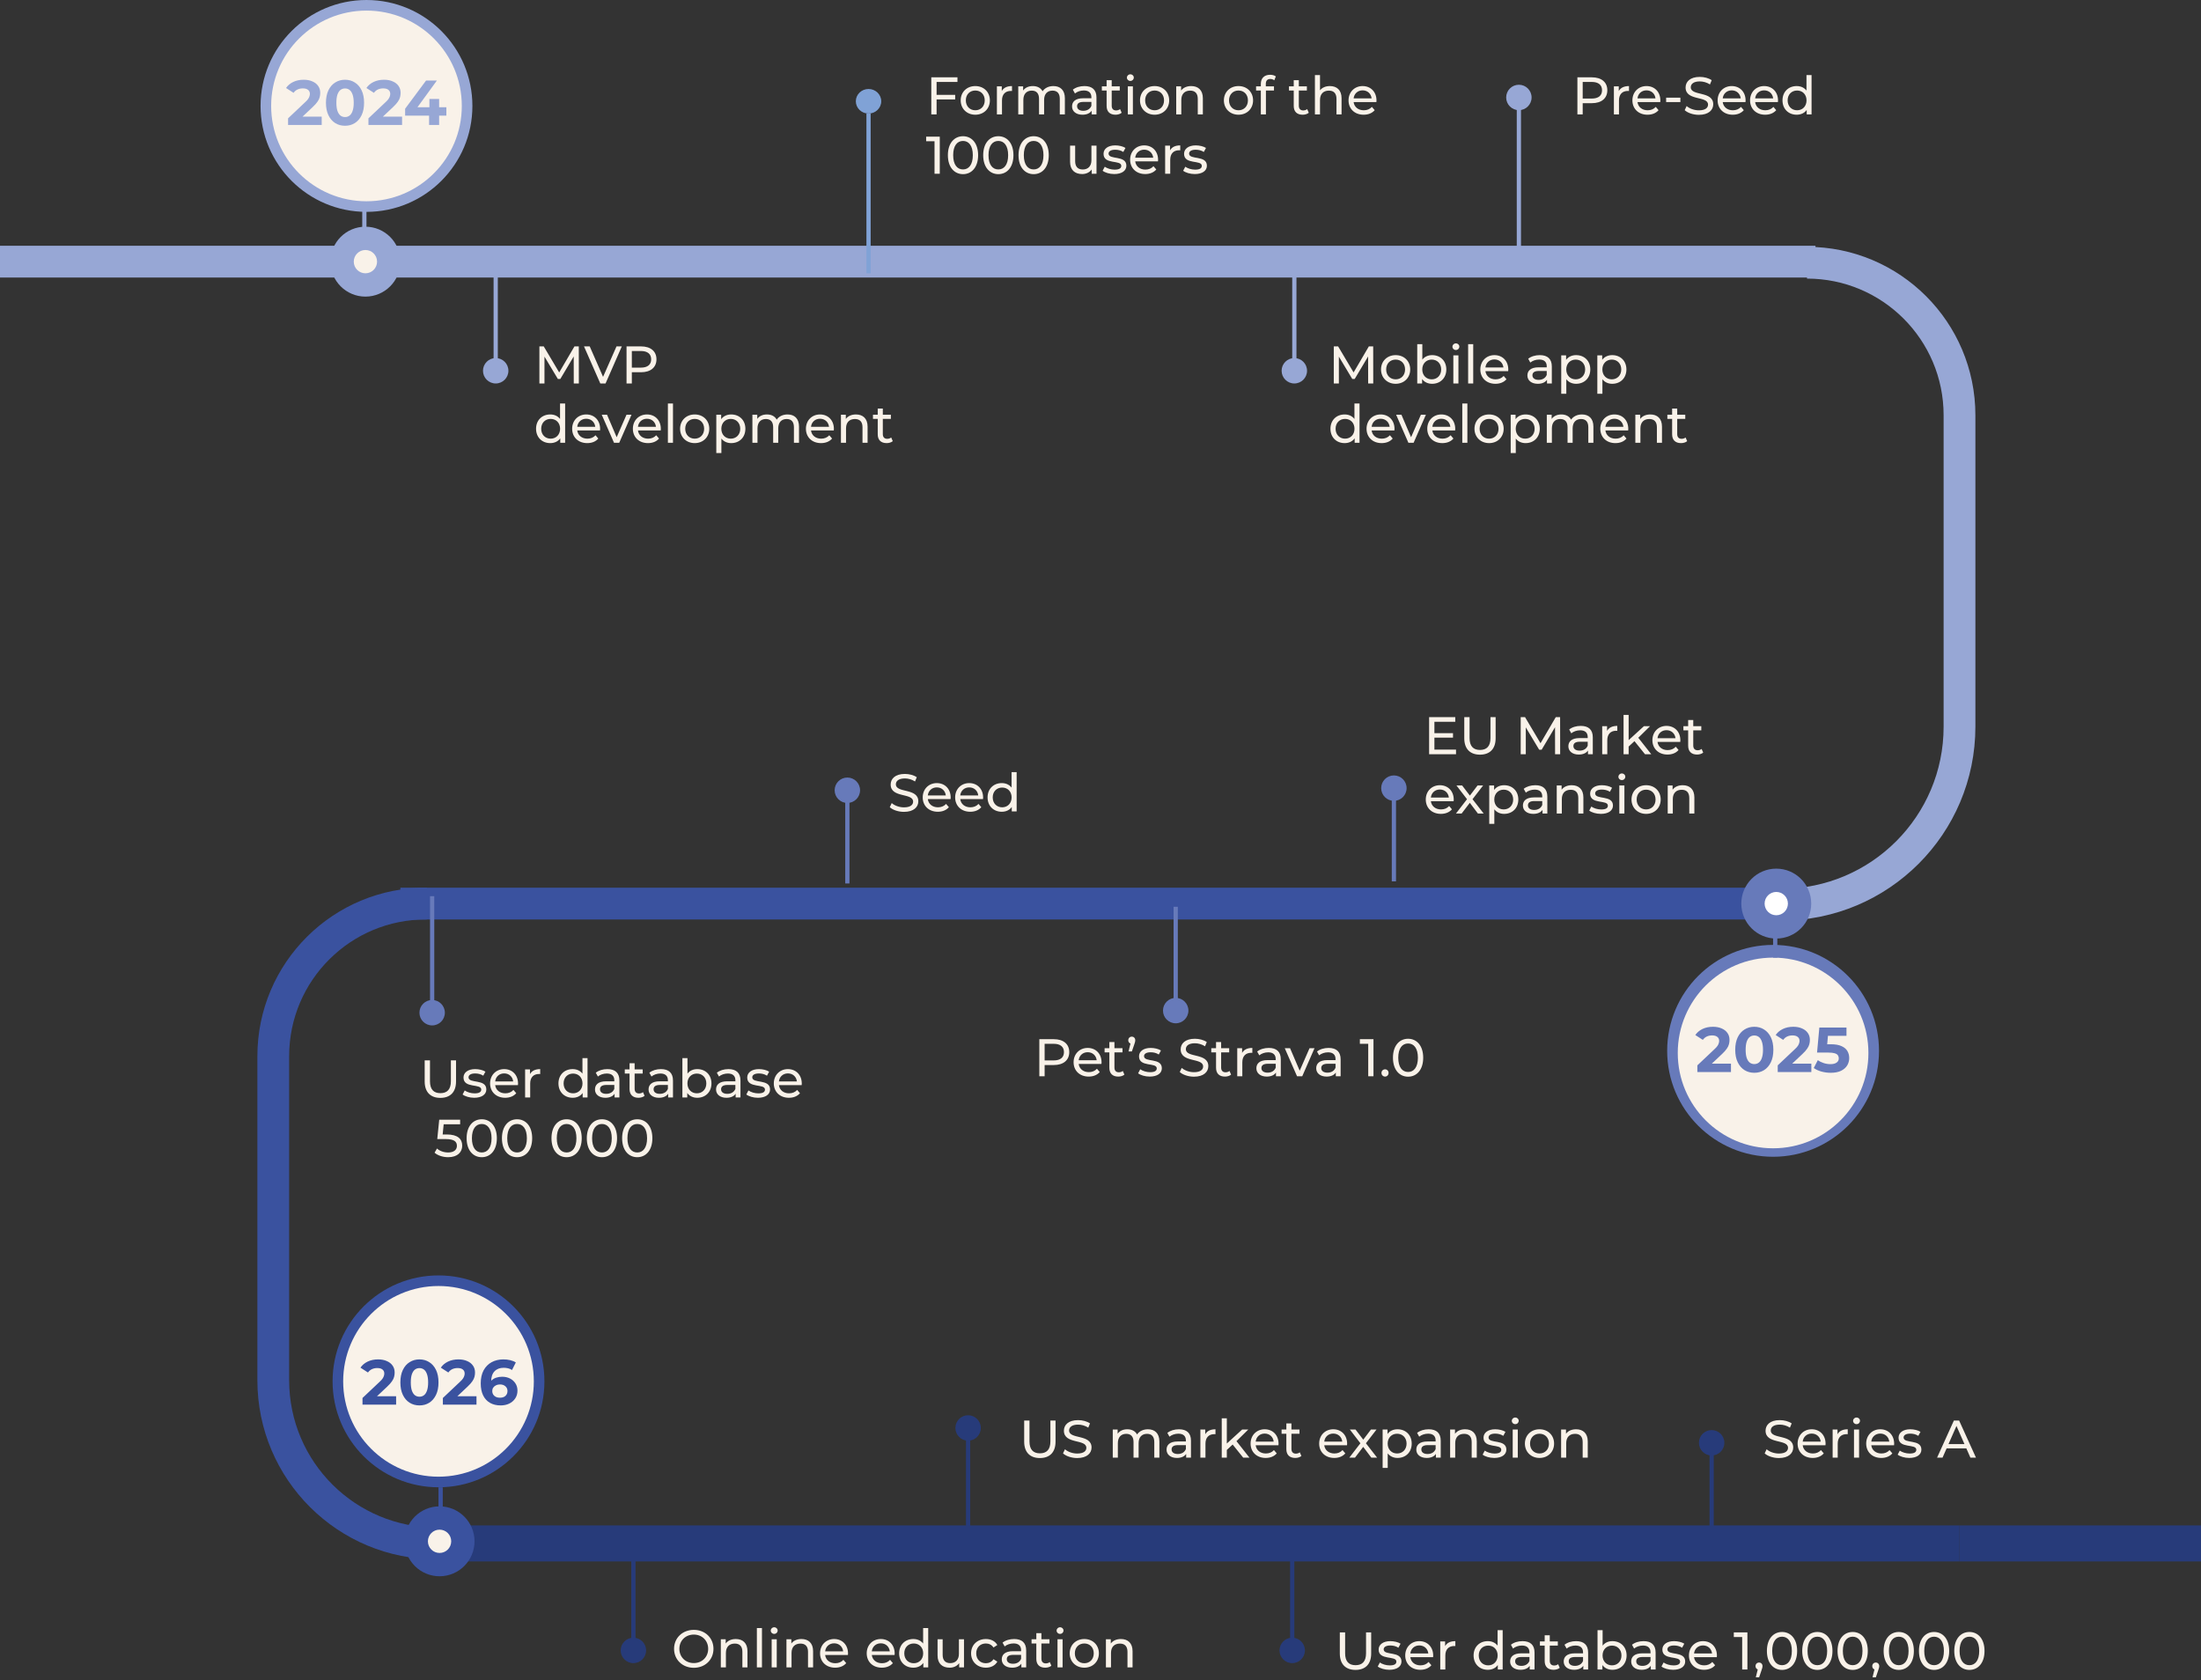 <?xml version="1.0" encoding="UTF-8"?> <svg xmlns="http://www.w3.org/2000/svg" width="1039" height="793" viewBox="0 0 1039 793" fill="none"><rect x="0" y="0" width="1039" height="793" fill="#333333" stroke="none"/><rect x="189" y="419" width="652" height="15" fill="#3A529F"></rect><rect x="198" y="720" width="727" height="17" fill="#273B7A"></rect><rect width="114" height="17" transform="matrix(-1 0 0 1 1039 720)" fill="#273B7A"></rect><rect x="184" y="116" width="673" height="15" fill="#97A7D5"></rect><rect width="184" height="15" transform="matrix(-1 0 0 1 184 116)" fill="#97A7D5"></rect><circle cx="172.5" cy="123.5" r="16.5" fill="#97A7D5"></circle><circle cx="173" cy="50" r="50" fill="#97A7D5"></circle><circle cx="173" cy="50" r="45" fill="#F9F2E9"></circle><circle cx="172.5" cy="123.5" r="5.5" fill="#F9F2E9"></circle><line x1="172" y1="111" x2="172" y2="98" stroke="#97A7D5" stroke-width="2"></line><path d="M135.992 59V55.85L144.092 48.2C144.732 47.62 145.202 47.1 145.502 46.64C145.802 46.18 146.002 45.76 146.102 45.38C146.222 45 146.282 44.65 146.282 44.33C146.282 43.49 145.992 42.85 145.412 42.41C144.852 41.95 144.022 41.72 142.922 41.72C142.042 41.72 141.222 41.89 140.462 42.23C139.722 42.57 139.092 43.1 138.572 43.82L135.032 41.54C135.832 40.34 136.952 39.39 138.392 38.69C139.832 37.99 141.492 37.64 143.372 37.64C144.932 37.64 146.292 37.9 147.452 38.42C148.632 38.92 149.542 39.63 150.182 40.55C150.842 41.47 151.172 42.57 151.172 43.85C151.172 44.53 151.082 45.21 150.902 45.89C150.742 46.55 150.402 47.25 149.882 47.99C149.382 48.73 148.642 49.56 147.662 50.48L140.942 56.81L140.012 55.04H151.862V59H135.992ZM162.867 59.36C161.147 59.36 159.607 58.94 158.247 58.1C156.887 57.24 155.817 56 155.037 54.38C154.257 52.76 153.867 50.8 153.867 48.5C153.867 46.2 154.257 44.24 155.037 42.62C155.817 41 156.887 39.77 158.247 38.93C159.607 38.07 161.147 37.64 162.867 37.64C164.607 37.64 166.147 38.07 167.487 38.93C168.847 39.77 169.917 41 170.697 42.62C171.477 44.24 171.867 46.2 171.867 48.5C171.867 50.8 171.477 52.76 170.697 54.38C169.917 56 168.847 57.24 167.487 58.1C166.147 58.94 164.607 59.36 162.867 59.36ZM162.867 55.25C163.687 55.25 164.397 55.02 164.997 54.56C165.617 54.1 166.097 53.37 166.437 52.37C166.797 51.37 166.977 50.08 166.977 48.5C166.977 46.92 166.797 45.63 166.437 44.63C166.097 43.63 165.617 42.9 164.997 42.44C164.397 41.98 163.687 41.75 162.867 41.75C162.067 41.75 161.357 41.98 160.737 42.44C160.137 42.9 159.657 43.63 159.297 44.63C158.957 45.63 158.787 46.92 158.787 48.5C158.787 50.08 158.957 51.37 159.297 52.37C159.657 53.37 160.137 54.1 160.737 54.56C161.357 55.02 162.067 55.25 162.867 55.25ZM173.931 59V55.85L182.031 48.2C182.671 47.62 183.141 47.1 183.441 46.64C183.741 46.18 183.941 45.76 184.041 45.38C184.161 45 184.221 44.65 184.221 44.33C184.221 43.49 183.931 42.85 183.351 42.41C182.791 41.95 181.961 41.72 180.861 41.72C179.981 41.72 179.161 41.89 178.401 42.23C177.661 42.57 177.031 43.1 176.511 43.82L172.971 41.54C173.771 40.34 174.891 39.39 176.331 38.69C177.771 37.99 179.431 37.64 181.311 37.64C182.871 37.64 184.231 37.9 185.391 38.42C186.571 38.92 187.481 39.63 188.121 40.55C188.781 41.47 189.111 42.57 189.111 43.85C189.111 44.53 189.021 45.21 188.841 45.89C188.681 46.55 188.341 47.25 187.821 47.99C187.321 48.73 186.581 49.56 185.601 50.48L178.881 56.81L177.951 55.04H189.801V59H173.931ZM191.244 54.59V51.32L201.144 38H206.244L196.554 51.32L194.184 50.63H210.714V54.59H191.244ZM202.554 59V54.59L202.704 50.63V46.7H207.294V59H202.554Z" fill="#97A7D5"></path><path d="M648.25 181H645.85L645.825 168.25L639.5 178.875H638.35L632.025 168.325V181H629.625V163.5H631.675L638.975 175.8L646.175 163.5H648.225L648.25 181ZM658.827 181.15C654.852 181.15 651.927 178.325 651.927 174.375C651.927 170.425 654.852 167.625 658.827 167.625C662.802 167.625 665.702 170.425 665.702 174.375C665.702 178.325 662.802 181.15 658.827 181.15ZM658.827 179.05C661.377 179.05 663.277 177.2 663.277 174.375C663.277 171.55 661.377 169.725 658.827 169.725C656.277 169.725 654.352 171.55 654.352 174.375C654.352 177.2 656.277 179.05 658.827 179.05ZM676.046 167.625C679.921 167.625 682.746 170.325 682.746 174.375C682.746 178.425 679.921 181.15 676.046 181.15C674.096 181.15 672.396 180.4 671.321 178.9V181H669.021V162.45H671.421V169.75C672.521 168.325 674.171 167.625 676.046 167.625ZM675.846 179.05C678.396 179.05 680.321 177.2 680.321 174.375C680.321 171.55 678.396 169.725 675.846 169.725C673.321 169.725 671.396 171.55 671.396 174.375C671.396 177.2 673.321 179.05 675.846 179.05ZM687.262 165.2C686.337 165.2 685.637 164.525 685.637 163.65C685.637 162.775 686.337 162.075 687.262 162.075C688.187 162.075 688.887 162.75 688.887 163.6C688.887 164.5 688.212 165.2 687.262 165.2ZM686.062 181V167.75H688.462V181H686.062ZM693.045 181V162.45H695.445V181H693.045ZM712.002 174.45C712.002 174.65 711.977 174.95 711.952 175.175H701.202C701.502 177.5 703.377 179.05 706.002 179.05C707.552 179.05 708.852 178.525 709.827 177.45L711.152 179C709.952 180.4 708.127 181.15 705.927 181.15C701.652 181.15 698.802 178.325 698.802 174.375C698.802 170.45 701.627 167.625 705.452 167.625C709.277 167.625 712.002 170.375 712.002 174.45ZM705.452 169.65C703.152 169.65 701.452 171.2 701.202 173.45H709.702C709.452 171.225 707.777 169.65 705.452 169.65ZM726.873 167.625C730.498 167.625 732.548 169.375 732.548 173V181H730.273V179.25C729.473 180.45 727.998 181.15 725.923 181.15C722.923 181.15 721.023 179.55 721.023 177.25C721.023 175.125 722.398 173.375 726.348 173.375H730.148V172.9C730.148 170.875 728.973 169.7 726.598 169.7C725.023 169.7 723.423 170.25 722.398 171.125L721.398 169.325C722.773 168.225 724.748 167.625 726.873 167.625ZM726.323 179.3C728.123 179.3 729.548 178.475 730.148 176.95V175.1H726.448C724.073 175.1 723.398 176.025 723.398 177.15C723.398 178.475 724.498 179.3 726.323 179.3ZM744.015 167.625C747.89 167.625 750.715 170.325 750.715 174.375C750.715 178.45 747.89 181.15 744.015 181.15C742.14 181.15 740.49 180.425 739.39 179V185.85H736.99V167.75H739.29V169.85C740.365 168.375 742.065 167.625 744.015 167.625ZM743.815 179.05C746.365 179.05 748.29 177.2 748.29 174.375C748.29 171.575 746.365 169.725 743.815 169.725C741.29 169.725 739.365 171.575 739.365 174.375C739.365 177.2 741.29 179.05 743.815 179.05ZM761.056 167.625C764.931 167.625 767.756 170.325 767.756 174.375C767.756 178.45 764.931 181.15 761.056 181.15C759.181 181.15 757.531 180.425 756.431 179V185.85H754.031V167.75H756.331V169.85C757.406 168.375 759.106 167.625 761.056 167.625ZM760.856 179.05C763.406 179.05 765.331 177.2 765.331 174.375C765.331 171.575 763.406 169.725 760.856 169.725C758.331 169.725 756.406 171.575 756.406 174.375C756.406 177.2 758.331 179.05 760.856 179.05ZM639.375 190.45H641.775V209H639.475V206.9C638.4 208.4 636.7 209.15 634.75 209.15C630.875 209.15 628.05 206.425 628.05 202.375C628.05 198.325 630.875 195.625 634.75 195.625C636.625 195.625 638.275 196.325 639.375 197.75V190.45ZM634.95 207.05C637.475 207.05 639.4 205.2 639.4 202.375C639.4 199.55 637.475 197.725 634.95 197.725C632.4 197.725 630.475 199.55 630.475 202.375C630.475 205.2 632.4 207.05 634.95 207.05ZM658.291 202.45C658.291 202.65 658.266 202.95 658.241 203.175H647.491C647.791 205.5 649.666 207.05 652.291 207.05C653.841 207.05 655.141 206.525 656.116 205.45L657.441 207C656.241 208.4 654.416 209.15 652.216 209.15C647.941 209.15 645.091 206.325 645.091 202.375C645.091 198.45 647.916 195.625 651.741 195.625C655.566 195.625 658.291 198.375 658.291 202.45ZM651.741 197.65C649.441 197.65 647.741 199.2 647.491 201.45H655.991C655.741 199.225 654.066 197.65 651.741 197.65ZM670.754 195.75H673.104L667.304 209H664.854L659.054 195.75H661.554L666.104 206.375L670.754 195.75ZM686.953 202.45C686.953 202.65 686.928 202.95 686.903 203.175H676.153C676.453 205.5 678.328 207.05 680.953 207.05C682.503 207.05 683.803 206.525 684.778 205.45L686.103 207C684.903 208.4 683.078 209.15 680.878 209.15C676.603 209.15 673.753 206.325 673.753 202.375C673.753 198.45 676.578 195.625 680.403 195.625C684.228 195.625 686.953 198.375 686.953 202.45ZM680.403 197.65C678.103 197.65 676.403 199.2 676.153 201.45H684.653C684.403 199.225 682.728 197.65 680.403 197.65ZM690.286 209V190.45H692.686V209H690.286ZM702.943 209.15C698.968 209.15 696.043 206.325 696.043 202.375C696.043 198.425 698.968 195.625 702.943 195.625C706.918 195.625 709.818 198.425 709.818 202.375C709.818 206.325 706.918 209.15 702.943 209.15ZM702.943 207.05C705.493 207.05 707.393 205.2 707.393 202.375C707.393 199.55 705.493 197.725 702.943 197.725C700.393 197.725 698.468 199.55 698.468 202.375C698.468 205.2 700.393 207.05 702.943 207.05ZM720.162 195.625C724.037 195.625 726.862 198.325 726.862 202.375C726.862 206.45 724.037 209.15 720.162 209.15C718.287 209.15 716.637 208.425 715.537 207V213.85H713.137V195.75H715.437V197.85C716.512 196.375 718.212 195.625 720.162 195.625ZM719.962 207.05C722.512 207.05 724.437 205.2 724.437 202.375C724.437 199.575 722.512 197.725 719.962 197.725C717.437 197.725 715.512 199.575 715.512 202.375C715.512 205.2 717.437 207.05 719.962 207.05ZM746.753 195.625C749.978 195.625 752.178 197.475 752.178 201.375V209H749.778V201.65C749.778 199.05 748.528 197.775 746.353 197.775C743.953 197.775 742.378 199.3 742.378 202.175V209H739.978V201.65C739.978 199.05 738.728 197.775 736.553 197.775C734.153 197.775 732.578 199.3 732.578 202.175V209H730.178V195.75H732.478V197.725C733.428 196.375 735.053 195.625 737.053 195.625C739.078 195.625 740.778 196.425 741.653 198.075C742.653 196.575 744.503 195.625 746.753 195.625ZM768.643 202.45C768.643 202.65 768.618 202.95 768.593 203.175H757.843C758.143 205.5 760.018 207.05 762.643 207.05C764.193 207.05 765.493 206.525 766.468 205.45L767.793 207C766.593 208.4 764.768 209.15 762.568 209.15C758.293 209.15 755.443 206.325 755.443 202.375C755.443 198.45 758.268 195.625 762.093 195.625C765.918 195.625 768.643 198.375 768.643 202.45ZM762.093 197.65C759.793 197.65 758.093 199.2 757.843 201.45H766.343C766.093 199.225 764.418 197.65 762.093 197.65ZM779.05 195.625C782.275 195.625 784.55 197.475 784.55 201.375V209H782.15V201.65C782.15 199.05 780.85 197.775 778.575 197.775C776.025 197.775 774.375 199.3 774.375 202.175V209H771.975V195.75H774.275V197.75C775.25 196.4 776.95 195.625 779.05 195.625ZM795.692 206.5L796.442 208.225C795.717 208.85 794.617 209.15 793.542 209.15C790.867 209.15 789.342 207.675 789.342 205V197.725H787.092V195.75H789.342V192.85H791.742V195.75H795.542V197.725H791.742V204.9C791.742 206.325 792.492 207.125 793.817 207.125C794.517 207.125 795.192 206.9 795.692 206.5Z" fill="#F9F2E9"></path><path d="M273.25 181H270.85L270.825 168.25L264.5 178.875H263.35L257.025 168.325V181H254.625V163.5H256.675L263.975 175.8L271.175 163.5H273.225L273.25 181ZM291.031 163.5H293.531L285.856 181H283.381L275.681 163.5H278.381L284.681 177.875L291.031 163.5ZM302.588 163.5C307.138 163.5 309.888 165.8 309.888 169.6C309.888 173.4 307.138 175.7 302.588 175.7H298.263V181H295.763V163.5H302.588ZM302.513 173.525C305.713 173.525 307.388 172.1 307.388 169.6C307.388 167.1 305.713 165.675 302.513 165.675H298.263V173.525H302.513ZM264.375 190.45H266.775V209H264.475V206.9C263.4 208.4 261.7 209.15 259.75 209.15C255.875 209.15 253.05 206.425 253.05 202.375C253.05 198.325 255.875 195.625 259.75 195.625C261.625 195.625 263.275 196.325 264.375 197.75V190.45ZM259.95 207.05C262.475 207.05 264.4 205.2 264.4 202.375C264.4 199.55 262.475 197.725 259.95 197.725C257.4 197.725 255.475 199.55 255.475 202.375C255.475 205.2 257.4 207.05 259.95 207.05ZM283.291 202.45C283.291 202.65 283.266 202.95 283.241 203.175H272.491C272.791 205.5 274.666 207.05 277.291 207.05C278.841 207.05 280.141 206.525 281.116 205.45L282.441 207C281.241 208.4 279.416 209.15 277.216 209.15C272.941 209.15 270.091 206.325 270.091 202.375C270.091 198.45 272.916 195.625 276.741 195.625C280.566 195.625 283.291 198.375 283.291 202.45ZM276.741 197.65C274.441 197.65 272.741 199.2 272.491 201.45H280.991C280.741 199.225 279.066 197.65 276.741 197.65ZM295.754 195.75H298.104L292.304 209H289.854L284.054 195.75H286.554L291.104 206.375L295.754 195.75ZM311.953 202.45C311.953 202.65 311.928 202.95 311.903 203.175H301.153C301.453 205.5 303.328 207.05 305.953 207.05C307.503 207.05 308.803 206.525 309.778 205.45L311.103 207C309.903 208.4 308.078 209.15 305.878 209.15C301.603 209.15 298.753 206.325 298.753 202.375C298.753 198.45 301.578 195.625 305.403 195.625C309.228 195.625 311.953 198.375 311.953 202.45ZM305.403 197.65C303.103 197.65 301.403 199.2 301.153 201.45H309.653C309.403 199.225 307.728 197.65 305.403 197.65ZM315.286 209V190.45H317.686V209H315.286ZM327.943 209.15C323.968 209.15 321.043 206.325 321.043 202.375C321.043 198.425 323.968 195.625 327.943 195.625C331.918 195.625 334.818 198.425 334.818 202.375C334.818 206.325 331.918 209.15 327.943 209.15ZM327.943 207.05C330.493 207.05 332.393 205.2 332.393 202.375C332.393 199.55 330.493 197.725 327.943 197.725C325.393 197.725 323.468 199.55 323.468 202.375C323.468 205.2 325.393 207.05 327.943 207.05ZM345.162 195.625C349.037 195.625 351.862 198.325 351.862 202.375C351.862 206.45 349.037 209.15 345.162 209.15C343.287 209.15 341.637 208.425 340.537 207V213.85H338.137V195.75H340.437V197.85C341.512 196.375 343.212 195.625 345.162 195.625ZM344.962 207.05C347.512 207.05 349.437 205.2 349.437 202.375C349.437 199.575 347.512 197.725 344.962 197.725C342.437 197.725 340.512 199.575 340.512 202.375C340.512 205.2 342.437 207.05 344.962 207.05ZM371.753 195.625C374.978 195.625 377.178 197.475 377.178 201.375V209H374.778V201.65C374.778 199.05 373.528 197.775 371.353 197.775C368.953 197.775 367.378 199.3 367.378 202.175V209H364.978V201.65C364.978 199.05 363.728 197.775 361.553 197.775C359.153 197.775 357.578 199.3 357.578 202.175V209H355.178V195.75H357.478V197.725C358.428 196.375 360.053 195.625 362.053 195.625C364.078 195.625 365.778 196.425 366.653 198.075C367.653 196.575 369.503 195.625 371.753 195.625ZM393.643 202.45C393.643 202.65 393.618 202.95 393.593 203.175H382.843C383.143 205.5 385.018 207.05 387.643 207.05C389.193 207.05 390.493 206.525 391.468 205.45L392.793 207C391.593 208.4 389.768 209.15 387.568 209.15C383.293 209.15 380.443 206.325 380.443 202.375C380.443 198.45 383.268 195.625 387.093 195.625C390.918 195.625 393.643 198.375 393.643 202.45ZM387.093 197.65C384.793 197.65 383.093 199.2 382.843 201.45H391.343C391.093 199.225 389.418 197.65 387.093 197.65ZM404.05 195.625C407.275 195.625 409.55 197.475 409.55 201.375V209H407.15V201.65C407.15 199.05 405.85 197.775 403.575 197.775C401.025 197.775 399.375 199.3 399.375 202.175V209H396.975V195.75H399.275V197.75C400.25 196.4 401.95 195.625 404.05 195.625ZM420.692 206.5L421.442 208.225C420.717 208.85 419.617 209.15 418.542 209.15C415.867 209.15 414.342 207.675 414.342 205V197.725H412.092V195.75H414.342V192.85H416.742V195.75H420.542V197.725H416.742V204.9C416.742 206.325 417.492 207.125 418.817 207.125C419.517 207.125 420.192 206.9 420.692 206.5Z" fill="#F9F2E9"></path><path d="M751.45 36.5C756 36.5 758.75 38.8 758.75 42.6C758.75 46.4 756 48.7 751.45 48.7H747.125V54H744.625V36.5H751.45ZM751.375 46.525C754.575 46.525 756.25 45.1 756.25 42.6C756.25 40.1 754.575 38.675 751.375 38.675H747.125V46.525H751.375ZM764.153 42.975C765.003 41.425 766.653 40.625 768.978 40.625V42.95C768.778 42.925 768.603 42.925 768.428 42.925C765.853 42.925 764.253 44.5 764.253 47.4V54H761.853V40.75H764.153V42.975ZM783.789 47.45C783.789 47.65 783.764 47.95 783.739 48.175H772.989C773.289 50.5 775.164 52.05 777.789 52.05C779.339 52.05 780.639 51.525 781.614 50.45L782.939 52C781.739 53.4 779.914 54.15 777.714 54.15C773.439 54.15 770.589 51.325 770.589 47.375C770.589 43.45 773.414 40.625 777.239 40.625C781.064 40.625 783.789 43.375 783.789 47.45ZM777.239 42.65C774.939 42.65 773.239 44.2 772.989 46.45H781.489C781.239 44.225 779.564 42.65 777.239 42.65ZM786.516 48.175V46.1H793.241V48.175H786.516ZM801.971 54.2C799.296 54.2 796.671 53.3 795.271 52L796.196 50.05C797.496 51.225 799.721 52.075 801.971 52.075C804.996 52.075 806.296 50.9 806.296 49.375C806.296 45.1 795.696 47.8 795.696 41.3C795.696 38.6 797.796 36.3 802.396 36.3C804.446 36.3 806.571 36.85 808.021 37.85L807.196 39.85C805.671 38.875 803.946 38.425 802.396 38.425C799.421 38.425 798.146 39.675 798.146 41.2C798.146 45.475 808.746 42.8 808.746 49.225C808.746 51.9 806.596 54.2 801.971 54.2ZM824.023 47.45C824.023 47.65 823.998 47.95 823.973 48.175H813.223C813.523 50.5 815.398 52.05 818.023 52.05C819.573 52.05 820.873 51.525 821.848 50.45L823.173 52C821.973 53.4 820.148 54.15 817.948 54.15C813.673 54.15 810.823 51.325 810.823 47.375C810.823 43.45 813.648 40.625 817.473 40.625C821.298 40.625 824.023 43.375 824.023 47.45ZM817.473 42.65C815.173 42.65 813.473 44.2 813.223 46.45H821.723C821.473 44.225 819.798 42.65 817.473 42.65ZM839.331 47.45C839.331 47.65 839.306 47.95 839.281 48.175H828.531C828.831 50.5 830.706 52.05 833.331 52.05C834.881 52.05 836.181 51.525 837.156 50.45L838.481 52C837.281 53.4 835.456 54.15 833.256 54.15C828.981 54.15 826.131 51.325 826.131 47.375C826.131 43.45 828.956 40.625 832.781 40.625C836.606 40.625 839.331 43.375 839.331 47.45ZM832.781 42.65C830.481 42.65 828.781 44.2 828.531 46.45H837.031C836.781 44.225 835.106 42.65 832.781 42.65ZM852.764 35.45H855.164V54H852.864V51.9C851.789 53.4 850.089 54.15 848.139 54.15C844.264 54.15 841.439 51.425 841.439 47.375C841.439 43.325 844.264 40.625 848.139 40.625C850.014 40.625 851.664 41.325 852.764 42.75V35.45ZM848.339 52.05C850.864 52.05 852.789 50.2 852.789 47.375C852.789 44.55 850.864 42.725 848.339 42.725C845.789 42.725 843.864 44.55 843.864 47.375C843.864 50.2 845.789 52.05 848.339 52.05Z" fill="#F9F2E9"></path><ellipse cx="410" cy="47.8" rx="6" ry="5.8" fill="#80A2D6"></ellipse><path d="M410 53.6L410 129" stroke="#80A2D6" stroke-width="2"></path><circle cx="717" cy="46" r="6" fill="#97A7D5"></circle><path d="M717 49L717 127" stroke="#97A7D5" stroke-width="2"></path><path d="M451.975 38.675H442.125V44.775H450.9V46.925H442.125V54H439.625V36.5H451.975V38.675ZM460.404 54.15C456.429 54.15 453.504 51.325 453.504 47.375C453.504 43.425 456.429 40.625 460.404 40.625C464.379 40.625 467.279 43.425 467.279 47.375C467.279 51.325 464.379 54.15 460.404 54.15ZM460.404 52.05C462.954 52.05 464.854 50.2 464.854 47.375C464.854 44.55 462.954 42.725 460.404 42.725C457.854 42.725 455.929 44.55 455.929 47.375C455.929 50.2 457.854 52.05 460.404 52.05ZM472.898 42.975C473.748 41.425 475.398 40.625 477.723 40.625V42.95C477.523 42.925 477.348 42.925 477.173 42.925C474.598 42.925 472.998 44.5 472.998 47.4V54H470.598V40.75H472.898V42.975ZM497.256 40.625C500.481 40.625 502.681 42.475 502.681 46.375V54H500.281V46.65C500.281 44.05 499.031 42.775 496.856 42.775C494.456 42.775 492.881 44.3 492.881 47.175V54H490.481V46.65C490.481 44.05 489.231 42.775 487.056 42.775C484.656 42.775 483.081 44.3 483.081 47.175V54H480.681V40.75H482.981V42.725C483.931 41.375 485.556 40.625 487.556 40.625C489.581 40.625 491.281 41.425 492.156 43.075C493.156 41.575 495.006 40.625 497.256 40.625ZM511.922 40.625C515.547 40.625 517.597 42.375 517.597 46V54H515.322V52.25C514.522 53.45 513.047 54.15 510.972 54.15C507.972 54.15 506.072 52.55 506.072 50.25C506.072 48.125 507.447 46.375 511.397 46.375H515.197V45.9C515.197 43.875 514.022 42.7 511.647 42.7C510.072 42.7 508.472 43.25 507.447 44.125L506.447 42.325C507.822 41.225 509.797 40.625 511.922 40.625ZM511.372 52.3C513.172 52.3 514.597 51.475 515.197 49.95V48.1H511.497C509.122 48.1 508.447 49.025 508.447 50.15C508.447 51.475 509.547 52.3 511.372 52.3ZM528.739 51.5L529.489 53.225C528.764 53.85 527.664 54.15 526.589 54.15C523.914 54.15 522.389 52.675 522.389 50V42.725H520.139V40.75H522.389V37.85H524.789V40.75H528.589V42.725H524.789V49.9C524.789 51.325 525.539 52.125 526.864 52.125C527.564 52.125 528.239 51.9 528.739 51.5ZM533.59 38.2C532.665 38.2 531.965 37.525 531.965 36.65C531.965 35.775 532.665 35.075 533.59 35.075C534.515 35.075 535.215 35.75 535.215 36.6C535.215 37.5 534.54 38.2 533.59 38.2ZM532.39 54V40.75H534.79V54H532.39ZM545.048 54.15C541.073 54.15 538.148 51.325 538.148 47.375C538.148 43.425 541.073 40.625 545.048 40.625C549.023 40.625 551.923 43.425 551.923 47.375C551.923 51.325 549.023 54.15 545.048 54.15ZM545.048 52.05C547.598 52.05 549.498 50.2 549.498 47.375C549.498 44.55 547.598 42.725 545.048 42.725C542.498 42.725 540.573 44.55 540.573 47.375C540.573 50.2 542.498 52.05 545.048 52.05ZM562.317 40.625C565.542 40.625 567.817 42.475 567.817 46.375V54H565.417V46.65C565.417 44.05 564.117 42.775 561.842 42.775C559.292 42.775 557.642 44.3 557.642 47.175V54H555.242V40.75H557.542V42.75C558.517 41.4 560.217 40.625 562.317 40.625ZM584.647 54.15C580.672 54.15 577.747 51.325 577.747 47.375C577.747 43.425 580.672 40.625 584.647 40.625C588.622 40.625 591.522 43.425 591.522 47.375C591.522 51.325 588.622 54.15 584.647 54.15ZM584.647 52.05C587.197 52.05 589.097 50.2 589.097 47.375C589.097 44.55 587.197 42.725 584.647 42.725C582.097 42.725 580.172 44.55 580.172 47.375C580.172 50.2 582.097 52.05 584.647 52.05ZM599.691 37.275C598.266 37.275 597.541 38.075 597.541 39.6V40.75H601.391V42.725H597.591V54H595.191V42.725H592.941V40.75H595.191V39.575C595.191 37 596.741 35.3 599.566 35.3C600.591 35.3 601.591 35.55 602.266 36.075L601.541 37.9C601.041 37.525 600.391 37.275 599.691 37.275ZM617.069 51.5L617.819 53.225C617.094 53.85 615.994 54.15 614.919 54.15C612.244 54.15 610.719 52.675 610.719 50V42.725H608.469V40.75H610.719V37.85H613.119V40.75H616.919V42.725H613.119V49.9C613.119 51.325 613.869 52.125 615.194 52.125C615.894 52.125 616.569 51.9 617.069 51.5ZM627.795 40.625C631.02 40.625 633.295 42.475 633.295 46.375V54H630.895V46.65C630.895 44.05 629.595 42.775 627.32 42.775C624.77 42.775 623.12 44.3 623.12 47.175V54H620.72V35.45H623.12V42.625C624.12 41.35 625.77 40.625 627.795 40.625ZM649.785 47.45C649.785 47.65 649.76 47.95 649.735 48.175H638.985C639.285 50.5 641.16 52.05 643.785 52.05C645.335 52.05 646.635 51.525 647.61 50.45L648.935 52C647.735 53.4 645.91 54.15 643.71 54.15C639.435 54.15 636.585 51.325 636.585 47.375C636.585 43.45 639.41 40.625 643.235 40.625C647.06 40.625 649.785 43.375 649.785 47.45ZM643.235 42.65C640.935 42.65 639.235 44.2 638.985 46.45H647.485C647.235 44.225 645.56 42.65 643.235 42.65ZM437.2 64.5H443.625V82H441.15V66.675H437.2V64.5ZM454.603 82.2C450.503 82.2 447.453 78.95 447.453 73.25C447.453 67.55 450.503 64.3 454.603 64.3C458.678 64.3 461.728 67.55 461.728 73.25C461.728 78.95 458.678 82.2 454.603 82.2ZM454.603 79.975C457.328 79.975 459.228 77.725 459.228 73.25C459.228 68.775 457.328 66.525 454.603 66.525C451.853 66.525 449.953 68.775 449.953 73.25C449.953 77.725 451.853 79.975 454.603 79.975ZM471.278 82.2C467.178 82.2 464.128 78.95 464.128 73.25C464.128 67.55 467.178 64.3 471.278 64.3C475.353 64.3 478.403 67.55 478.403 73.25C478.403 78.95 475.353 82.2 471.278 82.2ZM471.278 79.975C474.003 79.975 475.903 77.725 475.903 73.25C475.903 68.775 474.003 66.525 471.278 66.525C468.528 66.525 466.628 68.775 466.628 73.25C466.628 77.725 468.528 79.975 471.278 79.975ZM487.953 82.2C483.853 82.2 480.803 78.95 480.803 73.25C480.803 67.55 483.853 64.3 487.953 64.3C492.028 64.3 495.078 67.55 495.078 73.25C495.078 78.95 492.028 82.2 487.953 82.2ZM487.953 79.975C490.678 79.975 492.578 77.725 492.578 73.25C492.578 68.775 490.678 66.525 487.953 66.525C485.203 66.525 483.303 68.775 483.303 73.25C483.303 77.725 485.203 79.975 487.953 79.975ZM515.216 68.75H517.616V82H515.341V80C514.366 81.375 512.716 82.15 510.841 82.15C507.416 82.15 505.141 80.275 505.141 76.375V68.75H507.541V76.1C507.541 78.7 508.841 80 511.116 80C513.616 80 515.216 78.45 515.216 75.6V68.75ZM525.985 82.15C523.785 82.15 521.61 81.475 520.51 80.6L521.51 78.7C522.635 79.5 524.435 80.075 526.16 80.075C528.385 80.075 529.31 79.4 529.31 78.275C529.31 75.3 520.935 77.875 520.935 72.6C520.935 70.225 523.06 68.625 526.46 68.625C528.185 68.625 530.135 69.075 531.285 69.825L530.26 71.725C529.06 70.95 527.735 70.675 526.435 70.675C524.335 70.675 523.31 71.45 523.31 72.5C523.31 75.625 531.71 73.075 531.71 78.225C531.71 80.625 529.51 82.15 525.985 82.15ZM546.685 75.45C546.685 75.65 546.66 75.95 546.635 76.175H535.885C536.185 78.5 538.06 80.05 540.685 80.05C542.235 80.05 543.535 79.525 544.51 78.45L545.835 80C544.635 81.4 542.81 82.15 540.61 82.15C536.335 82.15 533.485 79.325 533.485 75.375C533.485 71.45 536.31 68.625 540.135 68.625C543.96 68.625 546.685 71.375 546.685 75.45ZM540.135 70.65C537.835 70.65 536.135 72.2 535.885 74.45H544.385C544.135 72.225 542.46 70.65 540.135 70.65ZM552.317 70.975C553.167 69.425 554.817 68.625 557.142 68.625V70.95C556.942 70.925 556.767 70.925 556.592 70.925C554.017 70.925 552.417 72.5 552.417 75.4V82H550.017V68.75H552.317V70.975ZM563.998 82.15C561.798 82.15 559.623 81.475 558.523 80.6L559.523 78.7C560.648 79.5 562.448 80.075 564.173 80.075C566.398 80.075 567.323 79.4 567.323 78.275C567.323 75.3 558.948 77.875 558.948 72.6C558.948 70.225 561.073 68.625 564.473 68.625C566.198 68.625 568.148 69.075 569.298 69.825L568.273 71.725C567.073 70.95 565.748 70.675 564.448 70.675C562.348 70.675 561.323 71.45 561.323 72.5C561.323 75.625 569.723 73.075 569.723 78.225C569.723 80.625 567.523 82.15 563.998 82.15Z" fill="#F9F2E9"></path><circle cx="611" cy="175" r="6" fill="#97A7D5"></circle><path d="M611 127L611 176" stroke="#97A7D5" stroke-width="2"></path><circle cx="234" cy="175" r="6" fill="#97A7D5"></circle><path d="M234 127L234 175" stroke="#97A7D5" stroke-width="2"></path><path d="M201.5 426.5V426.5C161.54 426.224 129 458.541 129 498.502V651.498C129 694.22 163.779 728.776 206.5 728.5V728.5" stroke="#3A529F" stroke-width="15"></path><path d="M426.725 383.2C424.05 383.2 421.425 382.3 420.025 381L420.95 379.05C422.25 380.225 424.475 381.075 426.725 381.075C429.75 381.075 431.05 379.9 431.05 378.375C431.05 374.1 420.45 376.8 420.45 370.3C420.45 367.6 422.55 365.3 427.15 365.3C429.2 365.3 431.325 365.85 432.775 366.85L431.95 368.85C430.425 367.875 428.7 367.425 427.15 367.425C424.175 367.425 422.9 368.675 422.9 370.2C422.9 374.475 433.5 371.8 433.5 378.225C433.5 380.9 431.35 383.2 426.725 383.2ZM448.777 376.45C448.777 376.65 448.752 376.95 448.727 377.175H437.977C438.277 379.5 440.152 381.05 442.777 381.05C444.327 381.05 445.627 380.525 446.602 379.45L447.927 381C446.727 382.4 444.902 383.15 442.702 383.15C438.427 383.15 435.577 380.325 435.577 376.375C435.577 372.45 438.402 369.625 442.227 369.625C446.052 369.625 448.777 372.375 448.777 376.45ZM442.227 371.65C439.927 371.65 438.227 373.2 437.977 375.45H446.477C446.227 373.225 444.552 371.65 442.227 371.65ZM464.085 376.45C464.085 376.65 464.06 376.95 464.035 377.175H453.285C453.585 379.5 455.46 381.05 458.085 381.05C459.635 381.05 460.935 380.525 461.91 379.45L463.235 381C462.035 382.4 460.21 383.15 458.01 383.15C453.735 383.15 450.885 380.325 450.885 376.375C450.885 372.45 453.71 369.625 457.535 369.625C461.36 369.625 464.085 372.375 464.085 376.45ZM457.535 371.65C455.235 371.65 453.535 373.2 453.285 375.45H461.785C461.535 373.225 459.86 371.65 457.535 371.65ZM477.518 364.45H479.918V383H477.618V380.9C476.543 382.4 474.843 383.15 472.893 383.15C469.018 383.15 466.193 380.425 466.193 376.375C466.193 372.325 469.018 369.625 472.893 369.625C474.768 369.625 476.418 370.325 477.518 371.75V364.45ZM473.093 381.05C475.618 381.05 477.543 379.2 477.543 376.375C477.543 373.55 475.618 371.725 473.093 371.725C470.543 371.725 468.618 373.55 468.618 376.375C468.618 379.2 470.543 381.05 473.093 381.05Z" fill="#F9F2E9"></path><circle cx="204" cy="478" r="6" fill="#677ABA"></circle><path d="M204 423L204 477" stroke="#677ABA" stroke-width="2"></path><circle cx="658" cy="372" r="6" transform="rotate(180 658 372)" fill="#677ABA"></circle><path d="M658 416L658 371" stroke="#677ABA" stroke-width="2"></path><circle cx="400" cy="373" r="6" transform="rotate(180 400 373)" fill="#677ABA"></circle><path d="M400 417L400 372" stroke="#677ABA" stroke-width="2"></path><circle cx="555" cy="477" r="6" fill="#677ABA"></circle><path d="M555 428V477" stroke="#677ABA" stroke-width="2"></path><path d="M207.875 518.2C203.275 518.2 200.475 515.525 200.475 510.45V500.5H202.975V510.35C202.975 514.225 204.75 515.975 207.9 515.975C211.05 515.975 212.85 514.225 212.85 510.35V500.5H215.275V510.45C215.275 515.525 212.5 518.2 207.875 518.2ZM223.85 518.15C221.65 518.15 219.475 517.475 218.375 516.6L219.375 514.7C220.5 515.5 222.3 516.075 224.025 516.075C226.25 516.075 227.175 515.4 227.175 514.275C227.175 511.3 218.8 513.875 218.8 508.6C218.8 506.225 220.925 504.625 224.325 504.625C226.05 504.625 228 505.075 229.15 505.825L228.125 507.725C226.925 506.95 225.6 506.675 224.3 506.675C222.2 506.675 221.175 507.45 221.175 508.5C221.175 511.625 229.575 509.075 229.575 514.225C229.575 516.625 227.375 518.15 223.85 518.15ZM244.55 511.45C244.55 511.65 244.525 511.95 244.5 512.175H233.75C234.05 514.5 235.925 516.05 238.55 516.05C240.1 516.05 241.4 515.525 242.375 514.45L243.7 516C242.5 517.4 240.675 518.15 238.475 518.15C234.2 518.15 231.35 515.325 231.35 511.375C231.35 507.45 234.175 504.625 238 504.625C241.825 504.625 244.55 507.375 244.55 511.45ZM238 506.65C235.7 506.65 234 508.2 233.75 510.45H242.25C242 508.225 240.325 506.65 238 506.65ZM250.182 506.975C251.032 505.425 252.682 504.625 255.007 504.625V506.95C254.807 506.925 254.632 506.925 254.457 506.925C251.882 506.925 250.282 508.5 250.282 511.4V518H247.882V504.75H250.182V506.975ZM274.95 499.45H277.35V518H275.05V515.9C273.975 517.4 272.275 518.15 270.325 518.15C266.45 518.15 263.625 515.425 263.625 511.375C263.625 507.325 266.45 504.625 270.325 504.625C272.2 504.625 273.85 505.325 274.95 506.75V499.45ZM270.525 516.05C273.05 516.05 274.975 514.2 274.975 511.375C274.975 508.55 273.05 506.725 270.525 506.725C267.975 506.725 266.05 508.55 266.05 511.375C266.05 514.2 267.975 516.05 270.525 516.05ZM286.716 504.625C290.341 504.625 292.391 506.375 292.391 510V518H290.116V516.25C289.316 517.45 287.841 518.15 285.766 518.15C282.766 518.15 280.866 516.55 280.866 514.25C280.866 512.125 282.241 510.375 286.191 510.375H289.991V509.9C289.991 507.875 288.816 506.7 286.441 506.7C284.866 506.7 283.266 507.25 282.241 508.125L281.241 506.325C282.616 505.225 284.591 504.625 286.716 504.625ZM286.166 516.3C287.966 516.3 289.391 515.475 289.991 513.95V512.1H286.291C283.916 512.1 283.241 513.025 283.241 514.15C283.241 515.475 284.341 516.3 286.166 516.3ZM303.533 515.5L304.283 517.225C303.558 517.85 302.458 518.15 301.383 518.15C298.708 518.15 297.183 516.675 297.183 514V506.725H294.933V504.75H297.183V501.85H299.583V504.75H303.383V506.725H299.583V513.9C299.583 515.325 300.333 516.125 301.658 516.125C302.358 516.125 303.033 515.9 303.533 515.5ZM312.009 504.625C315.634 504.625 317.684 506.375 317.684 510V518H315.409V516.25C314.609 517.45 313.134 518.15 311.059 518.15C308.059 518.15 306.159 516.55 306.159 514.25C306.159 512.125 307.534 510.375 311.484 510.375H315.284V509.9C315.284 507.875 314.109 506.7 311.734 506.7C310.159 506.7 308.559 507.25 307.534 508.125L306.534 506.325C307.909 505.225 309.884 504.625 312.009 504.625ZM311.459 516.3C313.259 516.3 314.684 515.475 315.284 513.95V512.1H311.584C309.209 512.1 308.534 513.025 308.534 514.15C308.534 515.475 309.634 516.3 311.459 516.3ZM329.151 504.625C333.026 504.625 335.851 507.325 335.851 511.375C335.851 515.425 333.026 518.15 329.151 518.15C327.201 518.15 325.501 517.4 324.426 515.9V518H322.126V499.45H324.526V506.75C325.626 505.325 327.276 504.625 329.151 504.625ZM328.951 516.05C331.501 516.05 333.426 514.2 333.426 511.375C333.426 508.55 331.501 506.725 328.951 506.725C326.426 506.725 324.501 508.55 324.501 511.375C324.501 514.2 326.426 516.05 328.951 516.05ZM343.87 504.625C347.495 504.625 349.545 506.375 349.545 510V518H347.27V516.25C346.47 517.45 344.995 518.15 342.92 518.15C339.92 518.15 338.02 516.55 338.02 514.25C338.02 512.125 339.395 510.375 343.345 510.375H347.145V509.9C347.145 507.875 345.97 506.7 343.595 506.7C342.02 506.7 340.42 507.25 339.395 508.125L338.395 506.325C339.77 505.225 341.745 504.625 343.87 504.625ZM343.32 516.3C345.12 516.3 346.545 515.475 347.145 513.95V512.1H343.445C341.07 512.1 340.395 513.025 340.395 514.15C340.395 515.475 341.495 516.3 343.32 516.3ZM357.786 518.15C355.586 518.15 353.411 517.475 352.311 516.6L353.311 514.7C354.436 515.5 356.236 516.075 357.961 516.075C360.186 516.075 361.111 515.4 361.111 514.275C361.111 511.3 352.736 513.875 352.736 508.6C352.736 506.225 354.861 504.625 358.261 504.625C359.986 504.625 361.936 505.075 363.086 505.825L362.061 507.725C360.861 506.95 359.536 506.675 358.236 506.675C356.136 506.675 355.111 507.45 355.111 508.5C355.111 511.625 363.511 509.075 363.511 514.225C363.511 516.625 361.311 518.15 357.786 518.15ZM378.485 511.45C378.485 511.65 378.46 511.95 378.435 512.175H367.685C367.985 514.5 369.86 516.05 372.485 516.05C374.035 516.05 375.335 515.525 376.31 514.45L377.635 516C376.435 517.4 374.61 518.15 372.41 518.15C368.135 518.15 365.285 515.325 365.285 511.375C365.285 507.45 368.11 504.625 371.935 504.625C375.76 504.625 378.485 507.375 378.485 511.45ZM371.935 506.65C369.635 506.65 367.935 508.2 367.685 510.45H376.185C375.935 508.225 374.26 506.65 371.935 506.65ZM210.914 535.475C216.139 535.475 218.189 537.65 218.189 540.75C218.189 543.775 216.039 546.2 211.564 546.2C209.089 546.2 206.639 545.4 205.139 544.075L206.289 542.1C207.464 543.2 209.414 543.975 211.539 543.975C214.189 543.975 215.689 542.75 215.689 540.85C215.689 538.875 214.439 537.65 210.389 537.65H206.414L207.339 528.5H217.214V530.675H209.439L208.964 535.475H210.914ZM227.419 546.2C223.319 546.2 220.269 542.95 220.269 537.25C220.269 531.55 223.319 528.3 227.419 528.3C231.494 528.3 234.544 531.55 234.544 537.25C234.544 542.95 231.494 546.2 227.419 546.2ZM227.419 543.975C230.144 543.975 232.044 541.725 232.044 537.25C232.044 532.775 230.144 530.525 227.419 530.525C224.669 530.525 222.769 532.775 222.769 537.25C222.769 541.725 224.669 543.975 227.419 543.975ZM244.094 546.2C239.994 546.2 236.944 542.95 236.944 537.25C236.944 531.55 239.994 528.3 244.094 528.3C248.169 528.3 251.219 531.55 251.219 537.25C251.219 542.95 248.169 546.2 244.094 546.2ZM244.094 543.975C246.819 543.975 248.719 541.725 248.719 537.25C248.719 532.775 246.819 530.525 244.094 530.525C241.344 530.525 239.444 532.775 239.444 537.25C239.444 541.725 241.344 543.975 244.094 543.975ZM267.483 546.2C263.383 546.2 260.333 542.95 260.333 537.25C260.333 531.55 263.383 528.3 267.483 528.3C271.558 528.3 274.608 531.55 274.608 537.25C274.608 542.95 271.558 546.2 267.483 546.2ZM267.483 543.975C270.208 543.975 272.108 541.725 272.108 537.25C272.108 532.775 270.208 530.525 267.483 530.525C264.733 530.525 262.833 532.775 262.833 537.25C262.833 541.725 264.733 543.975 267.483 543.975ZM284.158 546.2C280.058 546.2 277.008 542.95 277.008 537.25C277.008 531.55 280.058 528.3 284.158 528.3C288.233 528.3 291.283 531.55 291.283 537.25C291.283 542.95 288.233 546.2 284.158 546.2ZM284.158 543.975C286.883 543.975 288.783 541.725 288.783 537.25C288.783 532.775 286.883 530.525 284.158 530.525C281.408 530.525 279.508 532.775 279.508 537.25C279.508 541.725 281.408 543.975 284.158 543.975ZM300.832 546.2C296.732 546.2 293.682 542.95 293.682 537.25C293.682 531.55 296.732 528.3 300.832 528.3C304.907 528.3 307.957 531.55 307.957 537.25C307.957 542.95 304.907 546.2 300.832 546.2ZM300.832 543.975C303.557 543.975 305.457 541.725 305.457 537.25C305.457 532.775 303.557 530.525 300.832 530.525C298.082 530.525 296.182 532.775 296.182 537.25C296.182 541.725 298.082 543.975 300.832 543.975Z" fill="#F9F2E9"></path><path d="M497.45 490.5C502 490.5 504.75 492.8 504.75 496.6C504.75 500.4 502 502.7 497.45 502.7H493.125V508H490.625V490.5H497.45ZM497.375 500.525C500.575 500.525 502.25 499.1 502.25 496.6C502.25 494.1 500.575 492.675 497.375 492.675H493.125V500.525H497.375ZM519.999 501.45C519.999 501.65 519.974 501.95 519.949 502.175H509.199C509.499 504.5 511.374 506.05 513.999 506.05C515.549 506.05 516.849 505.525 517.824 504.45L519.149 506C517.949 507.4 516.124 508.15 513.924 508.15C509.649 508.15 506.799 505.325 506.799 501.375C506.799 497.45 509.624 494.625 513.449 494.625C517.274 494.625 519.999 497.375 519.999 501.45ZM513.449 496.65C511.149 496.65 509.449 498.2 509.199 500.45H517.699C517.449 498.225 515.774 496.65 513.449 496.65ZM530.032 505.5L530.782 507.225C530.057 507.85 528.957 508.15 527.882 508.15C525.207 508.15 523.682 506.675 523.682 504V496.725H521.432V494.75H523.682V491.85H526.082V494.75H529.882V496.725H526.082V503.9C526.082 505.325 526.832 506.125 528.157 506.125C528.857 506.125 529.532 505.9 530.032 505.5ZM534.283 489.3C535.233 489.3 535.908 490.025 535.908 491C535.908 491.475 535.833 491.85 535.508 492.775L534.308 496.275H532.733L533.658 492.55C533.033 492.325 532.608 491.75 532.608 491C532.608 490 533.333 489.3 534.283 489.3ZM542.732 508.15C540.532 508.15 538.357 507.475 537.257 506.6L538.257 504.7C539.382 505.5 541.182 506.075 542.907 506.075C545.132 506.075 546.057 505.4 546.057 504.275C546.057 501.3 537.682 503.875 537.682 498.6C537.682 496.225 539.807 494.625 543.207 494.625C544.932 494.625 546.882 495.075 548.032 495.825L547.007 497.725C545.807 496.95 544.482 496.675 543.182 496.675C541.082 496.675 540.057 497.45 540.057 498.5C540.057 501.625 548.457 499.075 548.457 504.225C548.457 506.625 546.257 508.15 542.732 508.15ZM563.621 508.2C560.946 508.2 558.321 507.3 556.921 506L557.846 504.05C559.146 505.225 561.371 506.075 563.621 506.075C566.646 506.075 567.946 504.9 567.946 503.375C567.946 499.1 557.346 501.8 557.346 495.3C557.346 492.6 559.446 490.3 564.046 490.3C566.096 490.3 568.221 490.85 569.671 491.85L568.846 493.85C567.321 492.875 565.596 492.425 564.046 492.425C561.071 492.425 559.796 493.675 559.796 495.2C559.796 499.475 570.396 496.8 570.396 503.225C570.396 505.9 568.246 508.2 563.621 508.2ZM580.398 505.5L581.148 507.225C580.423 507.85 579.323 508.15 578.248 508.15C575.573 508.15 574.048 506.675 574.048 504V496.725H571.798V494.75H574.048V491.85H576.448V494.75H580.248V496.725H576.448V503.9C576.448 505.325 577.198 506.125 578.523 506.125C579.223 506.125 579.898 505.9 580.398 505.5ZM586.349 496.975C587.199 495.425 588.849 494.625 591.174 494.625V496.95C590.974 496.925 590.799 496.925 590.624 496.925C588.049 496.925 586.449 498.5 586.449 501.4V508H584.049V494.75H586.349V496.975ZM598.933 494.625C602.558 494.625 604.608 496.375 604.608 500V508H602.333V506.25C601.533 507.45 600.058 508.15 597.983 508.15C594.983 508.15 593.083 506.55 593.083 504.25C593.083 502.125 594.458 500.375 598.408 500.375H602.208V499.9C602.208 497.875 601.033 496.7 598.658 496.7C597.083 496.7 595.483 497.25 594.458 498.125L593.458 496.325C594.833 495.225 596.808 494.625 598.933 494.625ZM598.383 506.3C600.183 506.3 601.608 505.475 602.208 503.95V502.1H598.508C596.133 502.1 595.458 503.025 595.458 504.15C595.458 505.475 596.558 506.3 598.383 506.3ZM618.18 494.75H620.53L614.73 508H612.28L606.48 494.75H608.98L613.53 505.375L618.18 494.75ZM627.18 494.625C630.805 494.625 632.855 496.375 632.855 500V508H630.58V506.25C629.78 507.45 628.305 508.15 626.23 508.15C623.23 508.15 621.33 506.55 621.33 504.25C621.33 502.125 622.705 500.375 626.655 500.375H630.455V499.9C630.455 497.875 629.28 496.7 626.905 496.7C625.33 496.7 623.73 497.25 622.705 498.125L621.705 496.325C623.08 495.225 625.055 494.625 627.18 494.625ZM626.63 506.3C628.43 506.3 629.855 505.475 630.455 503.95V502.1H626.755C624.38 502.1 623.705 503.025 623.705 504.15C623.705 505.475 624.805 506.3 626.63 506.3ZM641.935 490.5H648.36V508H645.885V492.675H641.935V490.5ZM653.838 508.15C652.913 508.15 652.138 507.425 652.138 506.425C652.138 505.425 652.913 504.725 653.838 504.725C654.738 504.725 655.488 505.425 655.488 506.425C655.488 507.425 654.738 508.15 653.838 508.15ZM664.709 508.2C660.609 508.2 657.559 504.95 657.559 499.25C657.559 493.55 660.609 490.3 664.709 490.3C668.784 490.3 671.834 493.55 671.834 499.25C671.834 504.95 668.784 508.2 664.709 508.2ZM664.709 505.975C667.434 505.975 669.334 503.725 669.334 499.25C669.334 494.775 667.434 492.525 664.709 492.525C661.959 492.525 660.059 494.775 660.059 499.25C660.059 503.725 661.959 505.975 664.709 505.975Z" fill="#F9F2E9"></path><path d="M677.125 353.825H687.325V356H674.625V338.5H686.975V340.675H677.125V346.05H685.9V348.175H677.125V353.825ZM698.623 356.2C694.023 356.2 691.223 353.525 691.223 348.45V338.5H693.723V348.35C693.723 352.225 695.498 353.975 698.648 353.975C701.798 353.975 703.598 352.225 703.598 348.35V338.5H706.023V348.45C706.023 353.525 703.248 356.2 698.623 356.2ZM736.487 356H734.087L734.062 343.25L727.737 353.875H726.587L720.262 343.325V356H717.862V338.5H719.912L727.212 350.8L734.412 338.5H736.462L736.487 356ZM746.214 342.625C749.839 342.625 751.889 344.375 751.889 348V356H749.614V354.25C748.814 355.45 747.339 356.15 745.264 356.15C742.264 356.15 740.364 354.55 740.364 352.25C740.364 350.125 741.739 348.375 745.689 348.375H749.489V347.9C749.489 345.875 748.314 344.7 745.939 344.7C744.364 344.7 742.764 345.25 741.739 346.125L740.739 344.325C742.114 343.225 744.089 342.625 746.214 342.625ZM745.664 354.3C747.464 354.3 748.889 353.475 749.489 351.95V350.1H745.789C743.414 350.1 742.739 351.025 742.739 352.15C742.739 353.475 743.839 354.3 745.664 354.3ZM758.631 344.975C759.481 343.425 761.131 342.625 763.456 342.625V344.95C763.256 344.925 763.081 344.925 762.906 344.925C760.331 344.925 758.731 346.5 758.731 349.4V356H756.331V342.75H758.631V344.975ZM776.539 356L771.564 349.825L768.814 352.375V356H766.414V337.45H768.814V349.35L776.039 342.75H778.939L773.364 348.225L779.489 356H776.539ZM793.232 349.45C793.232 349.65 793.207 349.95 793.182 350.175H782.432C782.732 352.5 784.607 354.05 787.232 354.05C788.782 354.05 790.082 353.525 791.057 352.45L792.382 354C791.182 355.4 789.357 356.15 787.157 356.15C782.882 356.15 780.032 353.325 780.032 349.375C780.032 345.45 782.857 342.625 786.682 342.625C790.507 342.625 793.232 345.375 793.232 349.45ZM786.682 344.65C784.382 344.65 782.682 346.2 782.432 348.45H790.932C790.682 346.225 789.007 344.65 786.682 344.65ZM803.265 353.5L804.015 355.225C803.29 355.85 802.19 356.15 801.115 356.15C798.44 356.15 796.915 354.675 796.915 352V344.725H794.665V342.75H796.915V339.85H799.315V342.75H803.115V344.725H799.315V351.9C799.315 353.325 800.065 354.125 801.39 354.125C802.09 354.125 802.765 353.9 803.265 353.5ZM686.25 377.45C686.25 377.65 686.225 377.95 686.2 378.175H675.45C675.75 380.5 677.625 382.05 680.25 382.05C681.8 382.05 683.1 381.525 684.075 380.45L685.4 382C684.2 383.4 682.375 384.15 680.175 384.15C675.9 384.15 673.05 381.325 673.05 377.375C673.05 373.45 675.875 370.625 679.7 370.625C683.525 370.625 686.25 373.375 686.25 377.45ZM679.7 372.65C677.4 372.65 675.7 374.2 675.45 376.45H683.95C683.7 374.225 682.025 372.65 679.7 372.65ZM700.391 384H697.666L693.841 378.925L689.966 384H687.291L692.516 377.225L687.541 370.75H690.216L693.866 375.525L697.491 370.75H700.116L695.116 377.225L700.391 384ZM710.035 370.625C713.91 370.625 716.735 373.325 716.735 377.375C716.735 381.45 713.91 384.15 710.035 384.15C708.16 384.15 706.51 383.425 705.41 382V388.85H703.01V370.75H705.31V372.85C706.385 371.375 708.085 370.625 710.035 370.625ZM709.835 382.05C712.385 382.05 714.31 380.2 714.31 377.375C714.31 374.575 712.385 372.725 709.835 372.725C707.31 372.725 705.385 374.575 705.385 377.375C705.385 380.2 707.31 382.05 709.835 382.05ZM724.754 370.625C728.379 370.625 730.429 372.375 730.429 376V384H728.154V382.25C727.354 383.45 725.879 384.15 723.804 384.15C720.804 384.15 718.904 382.55 718.904 380.25C718.904 378.125 720.279 376.375 724.229 376.375H728.029V375.9C728.029 373.875 726.854 372.7 724.479 372.7C722.904 372.7 721.304 373.25 720.279 374.125L719.279 372.325C720.654 371.225 722.629 370.625 724.754 370.625ZM724.204 382.3C726.004 382.3 727.429 381.475 728.029 379.95V378.1H724.329C721.954 378.1 721.279 379.025 721.279 380.15C721.279 381.475 722.379 382.3 724.204 382.3ZM741.946 370.625C745.171 370.625 747.446 372.475 747.446 376.375V384H745.046V376.65C745.046 374.05 743.746 372.775 741.471 372.775C738.921 372.775 737.271 374.3 737.271 377.175V384H734.871V370.75H737.171V372.75C738.146 371.4 739.846 370.625 741.946 370.625ZM755.687 384.15C753.487 384.15 751.312 383.475 750.212 382.6L751.212 380.7C752.337 381.5 754.137 382.075 755.862 382.075C758.087 382.075 759.012 381.4 759.012 380.275C759.012 377.3 750.637 379.875 750.637 374.6C750.637 372.225 752.762 370.625 756.162 370.625C757.887 370.625 759.837 371.075 760.987 371.825L759.962 373.725C758.762 372.95 757.437 372.675 756.137 372.675C754.037 372.675 753.012 373.45 753.012 374.5C753.012 377.625 761.412 375.075 761.412 380.225C761.412 382.625 759.212 384.15 755.687 384.15ZM765.612 368.2C764.687 368.2 763.987 367.525 763.987 366.65C763.987 365.775 764.687 365.075 765.612 365.075C766.537 365.075 767.237 365.75 767.237 366.6C767.237 367.5 766.562 368.2 765.612 368.2ZM764.412 384V370.75H766.812V384H764.412ZM777.069 384.15C773.094 384.15 770.169 381.325 770.169 377.375C770.169 373.425 773.094 370.625 777.069 370.625C781.044 370.625 783.944 373.425 783.944 377.375C783.944 381.325 781.044 384.15 777.069 384.15ZM777.069 382.05C779.619 382.05 781.519 380.2 781.519 377.375C781.519 374.55 779.619 372.725 777.069 372.725C774.519 372.725 772.594 374.55 772.594 377.375C772.594 380.2 774.519 382.05 777.069 382.05ZM794.338 370.625C797.563 370.625 799.838 372.475 799.838 376.375V384H797.438V376.65C797.438 374.05 796.138 372.775 793.863 372.775C791.313 372.775 789.663 374.3 789.663 377.175V384H787.263V370.75H789.563V372.75C790.538 371.4 792.238 370.625 794.338 370.625Z" fill="#F9F2E9"></path><path d="M490.875 688.2C486.275 688.2 483.475 685.525 483.475 680.45V670.5H485.975V680.35C485.975 684.225 487.75 685.975 490.9 685.975C494.05 685.975 495.85 684.225 495.85 680.35V670.5H498.275V680.45C498.275 685.525 495.5 688.2 490.875 688.2ZM508.5 688.2C505.825 688.2 503.2 687.3 501.8 686L502.725 684.05C504.025 685.225 506.25 686.075 508.5 686.075C511.525 686.075 512.825 684.9 512.825 683.375C512.825 679.1 502.225 681.8 502.225 675.3C502.225 672.6 504.325 670.3 508.925 670.3C510.975 670.3 513.1 670.85 514.55 671.85L513.725 673.85C512.2 672.875 510.475 672.425 508.925 672.425C505.95 672.425 504.675 673.675 504.675 675.2C504.675 679.475 515.275 676.8 515.275 683.225C515.275 685.9 513.125 688.2 508.5 688.2ZM541.867 674.625C545.092 674.625 547.292 676.475 547.292 680.375V688H544.892V680.65C544.892 678.05 543.642 676.775 541.467 676.775C539.067 676.775 537.492 678.3 537.492 681.175V688H535.092V680.65C535.092 678.05 533.842 676.775 531.667 676.775C529.267 676.775 527.692 678.3 527.692 681.175V688H525.292V674.75H527.592V676.725C528.542 675.375 530.167 674.625 532.167 674.625C534.192 674.625 535.892 675.425 536.767 677.075C537.767 675.575 539.617 674.625 541.867 674.625ZM556.533 674.625C560.158 674.625 562.208 676.375 562.208 680V688H559.933V686.25C559.133 687.45 557.658 688.15 555.583 688.15C552.583 688.15 550.683 686.55 550.683 684.25C550.683 682.125 552.058 680.375 556.008 680.375H559.808V679.9C559.808 677.875 558.633 676.7 556.258 676.7C554.683 676.7 553.083 677.25 552.058 678.125L551.058 676.325C552.433 675.225 554.408 674.625 556.533 674.625ZM555.983 686.3C557.783 686.3 559.208 685.475 559.808 683.95V682.1H556.108C553.733 682.1 553.058 683.025 553.058 684.15C553.058 685.475 554.158 686.3 555.983 686.3ZM568.949 676.975C569.799 675.425 571.449 674.625 573.774 674.625V676.95C573.574 676.925 573.399 676.925 573.224 676.925C570.649 676.925 569.049 678.5 569.049 681.4V688H566.649V674.75H568.949V676.975ZM586.857 688L581.882 681.825L579.132 684.375V688H576.732V669.45H579.132V681.35L586.357 674.75H589.257L583.682 680.225L589.807 688H586.857ZM603.551 681.45C603.551 681.65 603.526 681.95 603.501 682.175H592.751C593.051 684.5 594.926 686.05 597.551 686.05C599.101 686.05 600.401 685.525 601.376 684.45L602.701 686C601.501 687.4 599.676 688.15 597.476 688.15C593.201 688.15 590.351 685.325 590.351 681.375C590.351 677.45 593.176 674.625 597.001 674.625C600.826 674.625 603.551 677.375 603.551 681.45ZM597.001 676.65C594.701 676.65 593.001 678.2 592.751 680.45H601.251C601.001 678.225 599.326 676.65 597.001 676.65ZM613.583 685.5L614.333 687.225C613.608 687.85 612.508 688.15 611.433 688.15C608.758 688.15 607.233 686.675 607.233 684V676.725H604.983V674.75H607.233V671.85H609.633V674.75H613.433V676.725H609.633V683.9C609.633 685.325 610.383 686.125 611.708 686.125C612.408 686.125 613.083 685.9 613.583 685.5ZM635.924 681.45C635.924 681.65 635.899 681.95 635.874 682.175H625.124C625.424 684.5 627.299 686.05 629.924 686.05C631.474 686.05 632.774 685.525 633.749 684.45L635.074 686C633.874 687.4 632.049 688.15 629.849 688.15C625.574 688.15 622.724 685.325 622.724 681.375C622.724 677.45 625.549 674.625 629.374 674.625C633.199 674.625 635.924 677.375 635.924 681.45ZM629.374 676.65C627.074 676.65 625.374 678.2 625.124 680.45H633.624C633.374 678.225 631.699 676.65 629.374 676.65ZM650.065 688H647.34L643.515 682.925L639.64 688H636.965L642.19 681.225L637.215 674.75H639.89L643.54 679.525L647.165 674.75H649.79L644.79 681.225L650.065 688ZM659.709 674.625C663.584 674.625 666.409 677.325 666.409 681.375C666.409 685.45 663.584 688.15 659.709 688.15C657.834 688.15 656.184 687.425 655.084 686V692.85H652.684V674.75H654.984V676.85C656.059 675.375 657.759 674.625 659.709 674.625ZM659.509 686.05C662.059 686.05 663.984 684.2 663.984 681.375C663.984 678.575 662.059 676.725 659.509 676.725C656.984 676.725 655.059 678.575 655.059 681.375C655.059 684.2 656.984 686.05 659.509 686.05ZM674.428 674.625C678.053 674.625 680.103 676.375 680.103 680V688H677.828V686.25C677.028 687.45 675.553 688.15 673.478 688.15C670.478 688.15 668.578 686.55 668.578 684.25C668.578 682.125 669.953 680.375 673.903 680.375H677.703V679.9C677.703 677.875 676.528 676.7 674.153 676.7C672.578 676.7 670.978 677.25 669.953 678.125L668.953 676.325C670.328 675.225 672.303 674.625 674.428 674.625ZM673.878 686.3C675.678 686.3 677.103 685.475 677.703 683.95V682.1H674.003C671.628 682.1 670.953 683.025 670.953 684.15C670.953 685.475 672.053 686.3 673.878 686.3ZM691.62 674.625C694.845 674.625 697.12 676.475 697.12 680.375V688H694.72V680.65C694.72 678.05 693.42 676.775 691.145 676.775C688.595 676.775 686.945 678.3 686.945 681.175V688H684.545V674.75H686.845V676.75C687.82 675.4 689.52 674.625 691.62 674.625ZM705.361 688.15C703.161 688.15 700.986 687.475 699.886 686.6L700.886 684.7C702.011 685.5 703.811 686.075 705.536 686.075C707.761 686.075 708.686 685.4 708.686 684.275C708.686 681.3 700.311 683.875 700.311 678.6C700.311 676.225 702.436 674.625 705.836 674.625C707.561 674.625 709.511 675.075 710.661 675.825L709.636 677.725C708.436 676.95 707.111 676.675 705.811 676.675C703.711 676.675 702.686 677.45 702.686 678.5C702.686 681.625 711.086 679.075 711.086 684.225C711.086 686.625 708.886 688.15 705.361 688.15ZM715.286 672.2C714.361 672.2 713.661 671.525 713.661 670.65C713.661 669.775 714.361 669.075 715.286 669.075C716.211 669.075 716.911 669.75 716.911 670.6C716.911 671.5 716.236 672.2 715.286 672.2ZM714.086 688V674.75H716.486V688H714.086ZM726.743 688.15C722.768 688.15 719.843 685.325 719.843 681.375C719.843 677.425 722.768 674.625 726.743 674.625C730.718 674.625 733.618 677.425 733.618 681.375C733.618 685.325 730.718 688.15 726.743 688.15ZM726.743 686.05C729.293 686.05 731.193 684.2 731.193 681.375C731.193 678.55 729.293 676.725 726.743 676.725C724.193 676.725 722.268 678.55 722.268 681.375C722.268 684.2 724.193 686.05 726.743 686.05ZM744.012 674.625C747.237 674.625 749.512 676.475 749.512 680.375V688H747.112V680.65C747.112 678.05 745.812 676.775 743.537 676.775C740.987 676.775 739.337 678.3 739.337 681.175V688H736.937V674.75H739.237V676.75C740.212 675.4 741.912 674.625 744.012 674.625Z" fill="#F9F2E9"></path><path d="M839.725 688.2C837.05 688.2 834.425 687.3 833.025 686L833.95 684.05C835.25 685.225 837.475 686.075 839.725 686.075C842.75 686.075 844.05 684.9 844.05 683.375C844.05 679.1 833.45 681.8 833.45 675.3C833.45 672.6 835.55 670.3 840.15 670.3C842.2 670.3 844.325 670.85 845.775 671.85L844.95 673.85C843.425 672.875 841.7 672.425 840.15 672.425C837.175 672.425 835.9 673.675 835.9 675.2C835.9 679.475 846.5 676.8 846.5 683.225C846.5 685.9 844.35 688.2 839.725 688.2ZM861.777 681.45C861.777 681.65 861.752 681.95 861.727 682.175H850.977C851.277 684.5 853.152 686.05 855.777 686.05C857.327 686.05 858.627 685.525 859.602 684.45L860.927 686C859.727 687.4 857.902 688.15 855.702 688.15C851.427 688.15 848.577 685.325 848.577 681.375C848.577 677.45 851.402 674.625 855.227 674.625C859.052 674.625 861.777 677.375 861.777 681.45ZM855.227 676.65C852.927 676.65 851.227 678.2 850.977 680.45H859.477C859.227 678.225 857.552 676.65 855.227 676.65ZM867.41 676.975C868.26 675.425 869.91 674.625 872.235 674.625V676.95C872.035 676.925 871.86 676.925 871.685 676.925C869.11 676.925 867.51 678.5 867.51 681.4V688H865.11V674.75H867.41V676.975ZM876.393 672.2C875.468 672.2 874.768 671.525 874.768 670.65C874.768 669.775 875.468 669.075 876.393 669.075C877.318 669.075 878.018 669.75 878.018 670.6C878.018 671.5 877.343 672.2 876.393 672.2ZM875.193 688V674.75H877.593V688H875.193ZM894.15 681.45C894.15 681.65 894.125 681.95 894.1 682.175H883.35C883.65 684.5 885.525 686.05 888.15 686.05C889.7 686.05 891 685.525 891.975 684.45L893.3 686C892.1 687.4 890.275 688.15 888.075 688.15C883.8 688.15 880.95 685.325 880.95 681.375C880.95 677.45 883.775 674.625 887.6 674.625C891.425 674.625 894.15 677.375 894.15 681.45ZM887.6 676.65C885.3 676.65 883.6 678.2 883.35 680.45H891.85C891.6 678.225 889.925 676.65 887.6 676.65ZM901.283 688.15C899.083 688.15 896.908 687.475 895.808 686.6L896.808 684.7C897.933 685.5 899.733 686.075 901.458 686.075C903.683 686.075 904.608 685.4 904.608 684.275C904.608 681.3 896.233 683.875 896.233 678.6C896.233 676.225 898.358 674.625 901.758 674.625C903.483 674.625 905.433 675.075 906.583 675.825L905.558 677.725C904.358 676.95 903.033 676.675 901.733 676.675C899.633 676.675 898.608 677.45 898.608 678.5C898.608 681.625 907.008 679.075 907.008 684.225C907.008 686.625 904.808 688.15 901.283 688.15ZM930.146 688L928.221 683.625H918.921L916.996 688H914.421L922.346 670.5H924.821L932.771 688H930.146ZM919.796 681.625H927.346L923.571 673.05L919.796 681.625Z" fill="#F9F2E9"></path><path d="M639.875 788.2C635.275 788.2 632.475 785.525 632.475 780.45V770.5H634.975V780.35C634.975 784.225 636.75 785.975 639.9 785.975C643.05 785.975 644.85 784.225 644.85 780.35V770.5H647.275V780.45C647.275 785.525 644.5 788.2 639.875 788.2ZM655.85 788.15C653.65 788.15 651.475 787.475 650.375 786.6L651.375 784.7C652.5 785.5 654.3 786.075 656.025 786.075C658.25 786.075 659.175 785.4 659.175 784.275C659.175 781.3 650.8 783.875 650.8 778.6C650.8 776.225 652.925 774.625 656.325 774.625C658.05 774.625 660 775.075 661.15 775.825L660.125 777.725C658.925 776.95 657.6 776.675 656.3 776.675C654.2 776.675 653.175 777.45 653.175 778.5C653.175 781.625 661.575 779.075 661.575 784.225C661.575 786.625 659.375 788.15 655.85 788.15ZM676.55 781.45C676.55 781.65 676.525 781.95 676.5 782.175H665.75C666.05 784.5 667.925 786.05 670.55 786.05C672.1 786.05 673.4 785.525 674.375 784.45L675.7 786C674.5 787.4 672.675 788.15 670.475 788.15C666.2 788.15 663.35 785.325 663.35 781.375C663.35 777.45 666.175 774.625 670 774.625C673.825 774.625 676.55 777.375 676.55 781.45ZM670 776.65C667.7 776.65 666 778.2 665.75 780.45H674.25C674 778.225 672.325 776.65 670 776.65ZM682.182 776.975C683.032 775.425 684.682 774.625 687.007 774.625V776.95C686.807 776.925 686.632 776.925 686.457 776.925C683.882 776.925 682.282 778.5 682.282 781.4V788H679.882V774.75H682.182V776.975ZM706.95 769.45H709.35V788H707.05V785.9C705.975 787.4 704.275 788.15 702.325 788.15C698.45 788.15 695.625 785.425 695.625 781.375C695.625 777.325 698.45 774.625 702.325 774.625C704.2 774.625 705.85 775.325 706.95 776.75V769.45ZM702.525 786.05C705.05 786.05 706.975 784.2 706.975 781.375C706.975 778.55 705.05 776.725 702.525 776.725C699.975 776.725 698.05 778.55 698.05 781.375C698.05 784.2 699.975 786.05 702.525 786.05ZM718.716 774.625C722.341 774.625 724.391 776.375 724.391 780V788H722.116V786.25C721.316 787.45 719.841 788.15 717.766 788.15C714.766 788.15 712.866 786.55 712.866 784.25C712.866 782.125 714.241 780.375 718.191 780.375H721.991V779.9C721.991 777.875 720.816 776.7 718.441 776.7C716.866 776.7 715.266 777.25 714.241 778.125L713.241 776.325C714.616 775.225 716.591 774.625 718.716 774.625ZM718.166 786.3C719.966 786.3 721.391 785.475 721.991 783.95V782.1H718.291C715.916 782.1 715.241 783.025 715.241 784.15C715.241 785.475 716.341 786.3 718.166 786.3ZM735.533 785.5L736.283 787.225C735.558 787.85 734.458 788.15 733.383 788.15C730.708 788.15 729.183 786.675 729.183 784V776.725H726.933V774.75H729.183V771.85H731.583V774.75H735.383V776.725H731.583V783.9C731.583 785.325 732.333 786.125 733.658 786.125C734.358 786.125 735.033 785.9 735.533 785.5ZM744.009 774.625C747.634 774.625 749.684 776.375 749.684 780V788H747.409V786.25C746.609 787.45 745.134 788.15 743.059 788.15C740.059 788.15 738.159 786.55 738.159 784.25C738.159 782.125 739.534 780.375 743.484 780.375H747.284V779.9C747.284 777.875 746.109 776.7 743.734 776.7C742.159 776.7 740.559 777.25 739.534 778.125L738.534 776.325C739.909 775.225 741.884 774.625 744.009 774.625ZM743.459 786.3C745.259 786.3 746.684 785.475 747.284 783.95V782.1H743.584C741.209 782.1 740.534 783.025 740.534 784.15C740.534 785.475 741.634 786.3 743.459 786.3ZM761.151 774.625C765.026 774.625 767.851 777.325 767.851 781.375C767.851 785.425 765.026 788.15 761.151 788.15C759.201 788.15 757.501 787.4 756.426 785.9V788H754.126V769.45H756.526V776.75C757.626 775.325 759.276 774.625 761.151 774.625ZM760.951 786.05C763.501 786.05 765.426 784.2 765.426 781.375C765.426 778.55 763.501 776.725 760.951 776.725C758.426 776.725 756.501 778.55 756.501 781.375C756.501 784.2 758.426 786.05 760.951 786.05ZM775.87 774.625C779.495 774.625 781.545 776.375 781.545 780V788H779.27V786.25C778.47 787.45 776.995 788.15 774.92 788.15C771.92 788.15 770.02 786.55 770.02 784.25C770.02 782.125 771.395 780.375 775.345 780.375H779.145V779.9C779.145 777.875 777.97 776.7 775.595 776.7C774.02 776.7 772.42 777.25 771.395 778.125L770.395 776.325C771.77 775.225 773.745 774.625 775.87 774.625ZM775.32 786.3C777.12 786.3 778.545 785.475 779.145 783.95V782.1H775.445C773.07 782.1 772.395 783.025 772.395 784.15C772.395 785.475 773.495 786.3 775.32 786.3ZM789.786 788.15C787.586 788.15 785.411 787.475 784.311 786.6L785.311 784.7C786.436 785.5 788.236 786.075 789.961 786.075C792.186 786.075 793.111 785.4 793.111 784.275C793.111 781.3 784.736 783.875 784.736 778.6C784.736 776.225 786.861 774.625 790.261 774.625C791.986 774.625 793.936 775.075 795.086 775.825L794.061 777.725C792.861 776.95 791.536 776.675 790.236 776.675C788.136 776.675 787.111 777.45 787.111 778.5C787.111 781.625 795.511 779.075 795.511 784.225C795.511 786.625 793.311 788.15 789.786 788.15ZM810.485 781.45C810.485 781.65 810.46 781.95 810.435 782.175H799.685C799.985 784.5 801.86 786.05 804.485 786.05C806.035 786.05 807.335 785.525 808.31 784.45L809.635 786C808.435 787.4 806.61 788.15 804.41 788.15C800.135 788.15 797.285 785.325 797.285 781.375C797.285 777.45 800.11 774.625 803.935 774.625C807.76 774.625 810.485 777.375 810.485 781.45ZM803.935 776.65C801.635 776.65 799.935 778.2 799.685 780.45H808.185C807.935 778.225 806.26 776.65 803.935 776.65ZM818.457 770.5H824.882V788H822.407V772.675H818.457V770.5ZM830.385 784.725C831.335 784.725 832.01 785.45 832.01 786.425C832.01 786.925 831.91 787.3 831.585 788.225L830.41 791.7H828.835L829.76 787.975C829.135 787.75 828.71 787.175 828.71 786.425C828.71 785.425 829.435 784.725 830.385 784.725ZM841.231 788.2C837.131 788.2 834.081 784.95 834.081 779.25C834.081 773.55 837.131 770.3 841.231 770.3C845.306 770.3 848.356 773.55 848.356 779.25C848.356 784.95 845.306 788.2 841.231 788.2ZM841.231 785.975C843.956 785.975 845.856 783.725 845.856 779.25C845.856 774.775 843.956 772.525 841.231 772.525C838.481 772.525 836.581 774.775 836.581 779.25C836.581 783.725 838.481 785.975 841.231 785.975ZM857.906 788.2C853.806 788.2 850.756 784.95 850.756 779.25C850.756 773.55 853.806 770.3 857.906 770.3C861.981 770.3 865.031 773.55 865.031 779.25C865.031 784.95 861.981 788.2 857.906 788.2ZM857.906 785.975C860.631 785.975 862.531 783.725 862.531 779.25C862.531 774.775 860.631 772.525 857.906 772.525C855.156 772.525 853.256 774.775 853.256 779.25C853.256 783.725 855.156 785.975 857.906 785.975ZM874.58 788.2C870.48 788.2 867.43 784.95 867.43 779.25C867.43 773.55 870.48 770.3 874.58 770.3C878.655 770.3 881.705 773.55 881.705 779.25C881.705 784.95 878.655 788.2 874.58 788.2ZM874.58 785.975C877.305 785.975 879.205 783.725 879.205 779.25C879.205 774.775 877.305 772.525 874.58 772.525C871.83 772.525 869.93 774.775 869.93 779.25C869.93 783.725 871.83 785.975 874.58 785.975ZM885.487 784.725C886.437 784.725 887.112 785.45 887.112 786.425C887.112 786.925 887.012 787.3 886.687 788.225L885.512 791.7H883.937L884.862 787.975C884.237 787.75 883.812 787.175 883.812 786.425C883.812 785.425 884.537 784.725 885.487 784.725ZM896.333 788.2C892.233 788.2 889.183 784.95 889.183 779.25C889.183 773.55 892.233 770.3 896.333 770.3C900.408 770.3 903.458 773.55 903.458 779.25C903.458 784.95 900.408 788.2 896.333 788.2ZM896.333 785.975C899.058 785.975 900.958 783.725 900.958 779.25C900.958 774.775 899.058 772.525 896.333 772.525C893.583 772.525 891.683 774.775 891.683 779.25C891.683 783.725 893.583 785.975 896.333 785.975ZM913.008 788.2C908.908 788.2 905.858 784.95 905.858 779.25C905.858 773.55 908.908 770.3 913.008 770.3C917.083 770.3 920.133 773.55 920.133 779.25C920.133 784.95 917.083 788.2 913.008 788.2ZM913.008 785.975C915.733 785.975 917.633 783.725 917.633 779.25C917.633 774.775 915.733 772.525 913.008 772.525C910.258 772.525 908.358 774.775 908.358 779.25C908.358 783.725 910.258 785.975 913.008 785.975ZM929.683 788.2C925.583 788.2 922.533 784.95 922.533 779.25C922.533 773.55 925.583 770.3 929.683 770.3C933.758 770.3 936.808 773.55 936.808 779.25C936.808 784.95 933.758 788.2 929.683 788.2ZM929.683 785.975C932.408 785.975 934.308 783.725 934.308 779.25C934.308 774.775 932.408 772.525 929.683 772.525C926.933 772.525 925.033 774.775 925.033 779.25C925.033 783.725 926.933 785.975 929.683 785.975Z" fill="#F9F2E9"></path><path d="M327.525 787.2C322.15 787.2 318.2 783.375 318.2 778.25C318.2 773.125 322.15 769.3 327.525 769.3C332.85 769.3 336.8 773.1 336.8 778.25C336.8 783.4 332.85 787.2 327.525 787.2ZM327.525 784.975C331.4 784.975 334.3 782.125 334.3 778.25C334.3 774.375 331.4 771.525 327.525 771.525C323.6 771.525 320.7 774.375 320.7 778.25C320.7 782.125 323.6 784.975 327.525 784.975ZM347.346 773.625C350.571 773.625 352.846 775.475 352.846 779.375V787H350.446V779.65C350.446 777.05 349.146 775.775 346.871 775.775C344.321 775.775 342.671 777.3 342.671 780.175V787H340.271V773.75H342.571V775.75C343.546 774.4 345.246 773.625 347.346 773.625ZM357.288 787V768.45H359.688V787H357.288ZM365.47 771.2C364.545 771.2 363.845 770.525 363.845 769.65C363.845 768.775 364.545 768.075 365.47 768.075C366.395 768.075 367.095 768.75 367.095 769.6C367.095 770.5 366.42 771.2 365.47 771.2ZM364.27 787V773.75H366.67V787H364.27ZM378.328 773.625C381.553 773.625 383.828 775.475 383.828 779.375V787H381.428V779.65C381.428 777.05 380.128 775.775 377.853 775.775C375.303 775.775 373.653 777.3 373.653 780.175V787H371.253V773.75H373.553V775.75C374.528 774.4 376.228 773.625 378.328 773.625ZM400.317 780.45C400.317 780.65 400.292 780.95 400.267 781.175H389.517C389.817 783.5 391.692 785.05 394.317 785.05C395.867 785.05 397.167 784.525 398.142 783.45L399.467 785C398.267 786.4 396.442 787.15 394.242 787.15C389.967 787.15 387.117 784.325 387.117 780.375C387.117 776.45 389.942 773.625 393.767 773.625C397.592 773.625 400.317 776.375 400.317 780.45ZM393.767 775.65C391.467 775.65 389.767 777.2 389.517 779.45H398.017C397.767 777.225 396.092 775.65 393.767 775.65ZM422.339 780.45C422.339 780.65 422.314 780.95 422.289 781.175H411.539C411.839 783.5 413.714 785.05 416.339 785.05C417.889 785.05 419.189 784.525 420.164 783.45L421.489 785C420.289 786.4 418.464 787.15 416.264 787.15C411.989 787.15 409.139 784.325 409.139 780.375C409.139 776.45 411.964 773.625 415.789 773.625C419.614 773.625 422.339 776.375 422.339 780.45ZM415.789 775.65C413.489 775.65 411.789 777.2 411.539 779.45H420.039C419.789 777.225 418.114 775.65 415.789 775.65ZM435.771 768.45H438.171V787H435.871V784.9C434.796 786.4 433.096 787.15 431.146 787.15C427.271 787.15 424.446 784.425 424.446 780.375C424.446 776.325 427.271 773.625 431.146 773.625C433.021 773.625 434.671 774.325 435.771 775.75V768.45ZM431.346 785.05C433.871 785.05 435.796 783.2 435.796 780.375C435.796 777.55 433.871 775.725 431.346 775.725C428.796 775.725 426.871 777.55 426.871 780.375C426.871 783.2 428.796 785.05 431.346 785.05ZM452.663 773.75H455.063V787H452.788V785C451.813 786.375 450.163 787.15 448.288 787.15C444.863 787.15 442.588 785.275 442.588 781.375V773.75H444.988V781.1C444.988 783.7 446.288 785 448.563 785C451.063 785 452.663 783.45 452.663 780.6V773.75ZM465.406 787.15C461.331 787.15 458.406 784.325 458.406 780.375C458.406 776.425 461.331 773.625 465.406 773.625C467.781 773.625 469.756 774.6 470.806 776.45L468.981 777.625C468.131 776.325 466.831 775.725 465.381 775.725C462.781 775.725 460.831 777.55 460.831 780.375C460.831 783.25 462.781 785.05 465.381 785.05C466.831 785.05 468.131 784.45 468.981 783.15L470.806 784.3C469.756 786.15 467.781 787.15 465.406 787.15ZM478.739 773.625C482.364 773.625 484.414 775.375 484.414 779V787H482.139V785.25C481.339 786.45 479.864 787.15 477.789 787.15C474.789 787.15 472.889 785.55 472.889 783.25C472.889 781.125 474.264 779.375 478.214 779.375H482.014V778.9C482.014 776.875 480.839 775.7 478.464 775.7C476.889 775.7 475.289 776.25 474.264 777.125L473.264 775.325C474.639 774.225 476.614 773.625 478.739 773.625ZM478.189 785.3C479.989 785.3 481.414 784.475 482.014 782.95V781.1H478.314C475.939 781.1 475.264 782.025 475.264 783.15C475.264 784.475 476.364 785.3 478.189 785.3ZM495.555 784.5L496.305 786.225C495.58 786.85 494.48 787.15 493.405 787.15C490.73 787.15 489.205 785.675 489.205 783V775.725H486.955V773.75H489.205V770.85H491.605V773.75H495.405V775.725H491.605V782.9C491.605 784.325 492.355 785.125 493.68 785.125C494.38 785.125 495.055 784.9 495.555 784.5ZM500.407 771.2C499.482 771.2 498.782 770.525 498.782 769.65C498.782 768.775 499.482 768.075 500.407 768.075C501.332 768.075 502.032 768.75 502.032 769.6C502.032 770.5 501.357 771.2 500.407 771.2ZM499.207 787V773.75H501.607V787H499.207ZM511.864 787.15C507.889 787.15 504.964 784.325 504.964 780.375C504.964 776.425 507.889 773.625 511.864 773.625C515.839 773.625 518.739 776.425 518.739 780.375C518.739 784.325 515.839 787.15 511.864 787.15ZM511.864 785.05C514.414 785.05 516.314 783.2 516.314 780.375C516.314 777.55 514.414 775.725 511.864 775.725C509.314 775.725 507.389 777.55 507.389 780.375C507.389 783.2 509.314 785.05 511.864 785.05ZM529.133 773.625C532.358 773.625 534.633 775.475 534.633 779.375V787H532.233V779.65C532.233 777.05 530.933 775.775 528.658 775.775C526.108 775.775 524.458 777.3 524.458 780.175V787H522.058V773.75H524.358V775.75C525.333 774.4 527.033 773.625 529.133 773.625Z" fill="#F9F2E9"></path><circle cx="610" cy="779" r="6" fill="#273B7A"></circle><path d="M610 729V778" stroke="#273B7A" stroke-width="2"></path><circle cx="457" cy="674" r="6" transform="rotate(180 457 674)" fill="#273B7A"></circle><path d="M457 722L457 674" stroke="#273B7A" stroke-width="2"></path><circle cx="808" cy="681" r="6" transform="rotate(180 808 681)" fill="#273B7A"></circle><path d="M808 729L808 681" stroke="#273B7A" stroke-width="2"></path><circle cx="299" cy="779" r="6" fill="#273B7A"></circle><path d="M299 725L299 778" stroke="#273B7A" stroke-width="2"></path><circle cx="207" cy="652" r="50" transform="rotate(180 207 652)" fill="#3A529F"></circle><circle cx="207" cy="652" r="45" transform="rotate(180 207 652)" fill="#F9F2E9"></circle><circle cx="207.5" cy="727.5" r="16.5" fill="#3A529F"></circle><circle cx="207.5" cy="727.5" r="5.5" fill="#F9F2E9"></circle><line x1="208" y1="715" x2="208" y2="702" stroke="#3A529F" stroke-width="2"></line><path d="M171.122 663V659.85L179.222 652.2C179.862 651.62 180.332 651.1 180.632 650.64C180.932 650.18 181.132 649.76 181.232 649.38C181.352 649 181.412 648.65 181.412 648.33C181.412 647.49 181.122 646.85 180.542 646.41C179.982 645.95 179.152 645.72 178.052 645.72C177.172 645.72 176.352 645.89 175.592 646.23C174.852 646.57 174.222 647.1 173.702 647.82L170.162 645.54C170.962 644.34 172.082 643.39 173.522 642.69C174.962 641.99 176.622 641.64 178.502 641.64C180.062 641.64 181.422 641.9 182.582 642.42C183.762 642.92 184.672 643.63 185.312 644.55C185.972 645.47 186.302 646.57 186.302 647.85C186.302 648.53 186.212 649.21 186.032 649.89C185.872 650.55 185.532 651.25 185.012 651.99C184.512 652.73 183.772 653.56 182.792 654.48L176.072 660.81L175.142 659.04H186.992V663H171.122ZM197.997 663.36C196.277 663.36 194.737 662.94 193.377 662.1C192.017 661.24 190.947 660 190.167 658.38C189.387 656.76 188.997 654.8 188.997 652.5C188.997 650.2 189.387 648.24 190.167 646.62C190.947 645 192.017 643.77 193.377 642.93C194.737 642.07 196.277 641.64 197.997 641.64C199.737 641.64 201.277 642.07 202.617 642.93C203.977 643.77 205.047 645 205.827 646.62C206.607 648.24 206.997 650.2 206.997 652.5C206.997 654.8 206.607 656.76 205.827 658.38C205.047 660 203.977 661.24 202.617 662.1C201.277 662.94 199.737 663.36 197.997 663.36ZM197.997 659.25C198.817 659.25 199.527 659.02 200.127 658.56C200.747 658.1 201.227 657.37 201.567 656.37C201.927 655.37 202.107 654.08 202.107 652.5C202.107 650.92 201.927 649.63 201.567 648.63C201.227 647.63 200.747 646.9 200.127 646.44C199.527 645.98 198.817 645.75 197.997 645.75C197.197 645.75 196.487 645.98 195.867 646.44C195.267 646.9 194.787 647.63 194.427 648.63C194.087 649.63 193.917 650.92 193.917 652.5C193.917 654.08 194.087 655.37 194.427 656.37C194.787 657.37 195.267 658.1 195.867 658.56C196.487 659.02 197.197 659.25 197.997 659.25ZM209.061 663V659.85L217.161 652.2C217.801 651.62 218.271 651.1 218.571 650.64C218.871 650.18 219.071 649.76 219.171 649.38C219.291 649 219.351 648.65 219.351 648.33C219.351 647.49 219.061 646.85 218.481 646.41C217.921 645.95 217.091 645.72 215.991 645.72C215.111 645.72 214.291 645.89 213.531 646.23C212.791 646.57 212.161 647.1 211.641 647.82L208.101 645.54C208.901 644.34 210.021 643.39 211.461 642.69C212.901 641.99 214.561 641.64 216.441 641.64C218.001 641.64 219.361 641.9 220.521 642.42C221.701 642.92 222.611 643.63 223.251 644.55C223.911 645.47 224.241 646.57 224.241 647.85C224.241 648.53 224.151 649.21 223.971 649.89C223.811 650.55 223.471 651.25 222.951 651.99C222.451 652.73 221.711 653.56 220.731 654.48L214.011 660.81L213.081 659.04H224.931V663H209.061ZM236.327 663.36C234.407 663.36 232.737 662.96 231.317 662.16C229.917 661.36 228.837 660.19 228.077 658.65C227.317 657.11 226.937 655.21 226.937 652.95C226.937 650.53 227.387 648.48 228.287 646.8C229.207 645.12 230.467 643.84 232.067 642.96C233.687 642.08 235.547 641.64 237.647 641.64C238.767 641.64 239.837 641.76 240.857 642C241.877 642.24 242.757 642.6 243.497 643.08L241.697 646.65C241.117 646.25 240.497 645.98 239.837 645.84C239.177 645.68 238.487 645.6 237.767 645.6C235.947 645.6 234.507 646.15 233.447 647.25C232.387 648.35 231.857 649.98 231.857 652.14C231.857 652.5 231.857 652.9 231.857 653.34C231.877 653.78 231.937 654.22 232.037 654.66L230.687 653.4C231.067 652.62 231.557 651.97 232.157 651.45C232.757 650.91 233.467 650.51 234.287 650.25C235.127 649.97 236.047 649.83 237.047 649.83C238.407 649.83 239.627 650.1 240.707 650.64C241.787 651.18 242.647 651.94 243.287 652.92C243.947 653.9 244.277 655.05 244.277 656.37C244.277 657.79 243.917 659.03 243.197 660.09C242.497 661.13 241.547 661.94 240.347 662.52C239.167 663.08 237.827 663.36 236.327 663.36ZM236.057 659.73C236.737 659.73 237.337 659.61 237.857 659.37C238.397 659.11 238.817 658.74 239.117 658.26C239.417 657.78 239.567 657.23 239.567 656.61C239.567 655.65 239.237 654.89 238.577 654.33C237.937 653.75 237.077 653.46 235.997 653.46C235.277 653.46 234.647 653.6 234.107 653.88C233.567 654.14 233.137 654.51 232.817 654.99C232.517 655.45 232.367 655.99 232.367 656.61C232.367 657.21 232.517 657.75 232.817 658.23C233.117 658.69 233.537 659.06 234.077 659.34C234.617 659.6 235.277 659.73 236.057 659.73Z" fill="#3A529F"></path><path d="M853 124V124C892.765 124 925 156.236 925 196V343C925 389.392 887.392 427 841 427V427" stroke="#97A7D5" stroke-width="15"></path><circle cx="837" cy="496" r="50" transform="rotate(-180 837 496)" fill="#677ABA"></circle><circle cx="837" cy="497" r="45" transform="rotate(-180 837 497)" fill="#F9F2E9"></circle><path d="M801.252 506L801.252 502.85L809.352 495.2C809.992 494.62 810.462 494.1 810.762 493.64C811.062 493.18 811.262 492.76 811.362 492.38C811.482 492 811.542 491.65 811.542 491.33C811.542 490.49 811.252 489.85 810.672 489.41C810.112 488.95 809.282 488.72 808.182 488.72C807.302 488.72 806.482 488.89 805.722 489.23C804.982 489.57 804.352 490.1 803.832 490.82L800.292 488.54C801.092 487.34 802.212 486.39 803.652 485.69C805.092 484.99 806.752 484.64 808.632 484.64C810.192 484.64 811.552 484.9 812.712 485.42C813.892 485.92 814.802 486.63 815.442 487.55C816.102 488.47 816.432 489.57 816.432 490.85C816.432 491.53 816.342 492.21 816.162 492.89C816.002 493.55 815.662 494.25 815.142 494.99C814.642 495.73 813.902 496.56 812.922 497.48L806.202 503.81L805.272 502.04L817.122 502.04L817.122 506L801.252 506ZM828.127 506.36C826.407 506.36 824.867 505.94 823.507 505.1C822.147 504.24 821.077 503 820.297 501.38C819.517 499.76 819.127 497.8 819.127 495.5C819.127 493.2 819.517 491.24 820.297 489.62C821.077 488 822.147 486.77 823.507 485.93C824.867 485.07 826.407 484.64 828.127 484.64C829.867 484.64 831.407 485.07 832.747 485.93C834.107 486.77 835.177 488 835.957 489.62C836.737 491.24 837.127 493.2 837.127 495.5C837.127 497.8 836.737 499.76 835.957 501.38C835.177 503 834.107 504.24 832.747 505.1C831.407 505.94 829.867 506.36 828.127 506.36ZM828.127 502.25C828.947 502.25 829.657 502.02 830.257 501.56C830.877 501.1 831.357 500.37 831.697 499.37C832.057 498.37 832.237 497.08 832.237 495.5C832.237 493.92 832.057 492.63 831.697 491.63C831.357 490.63 830.877 489.9 830.257 489.44C829.657 488.98 828.947 488.75 828.127 488.75C827.327 488.75 826.617 488.98 825.997 489.44C825.397 489.9 824.917 490.63 824.557 491.63C824.217 492.63 824.047 493.92 824.047 495.5C824.047 497.08 824.217 498.37 824.557 499.37C824.917 500.37 825.397 501.1 825.997 501.56C826.617 502.02 827.327 502.25 828.127 502.25ZM839.191 506L839.191 502.85L847.291 495.2C847.931 494.62 848.401 494.1 848.701 493.64C849.001 493.18 849.201 492.76 849.301 492.38C849.421 492 849.481 491.65 849.481 491.33C849.481 490.49 849.191 489.85 848.611 489.41C848.051 488.95 847.221 488.72 846.121 488.72C845.241 488.72 844.421 488.89 843.661 489.23C842.921 489.57 842.291 490.1 841.771 490.82L838.231 488.54C839.031 487.34 840.151 486.39 841.591 485.69C843.031 484.99 844.691 484.64 846.571 484.64C848.131 484.64 849.491 484.9 850.651 485.42C851.831 485.92 852.741 486.63 853.381 487.55C854.041 488.47 854.371 489.57 854.371 490.85C854.371 491.53 854.281 492.21 854.101 492.89C853.941 493.55 853.601 494.25 853.081 494.99C852.581 495.73 851.841 496.56 850.861 497.48L844.141 503.81L843.211 502.04L855.061 502.04L855.061 506L839.191 506ZM864.206 506.36C862.746 506.36 861.296 506.17 859.856 505.79C858.436 505.39 857.216 504.83 856.196 504.11L858.116 500.39C858.916 500.97 859.836 501.43 860.876 501.77C861.936 502.11 863.006 502.28 864.086 502.28C865.306 502.28 866.266 502.04 866.966 501.56C867.666 501.08 868.016 500.41 868.016 499.55C868.016 499.01 867.876 498.53 867.596 498.11C867.316 497.69 866.816 497.37 866.096 497.15C865.396 496.93 864.406 496.82 863.126 496.82L857.756 496.82L858.836 485L871.646 485L871.646 488.9L860.576 488.9L863.096 486.68L862.346 495.11L859.826 492.89L864.266 492.89C866.346 492.89 868.016 493.18 869.276 493.76C870.556 494.32 871.486 495.09 872.066 496.07C872.646 497.05 872.936 498.16 872.936 499.4C872.936 500.64 872.626 501.79 872.006 502.85C871.386 503.89 870.426 504.74 869.126 505.4C867.846 506.04 866.206 506.36 864.206 506.36Z" fill="#677ABA"></path><circle cx="838.5" cy="426.5" r="16.5" transform="rotate(-180 838.5 426.5)" fill="#677ABA"></circle><circle cx="838.5" cy="426.5" r="5.5" transform="rotate(-180 838.5 426.5)" fill="white"></circle><line x1="838" y1="439" x2="838" y2="452" stroke="#677ABA" stroke-width="2"></line></svg> 